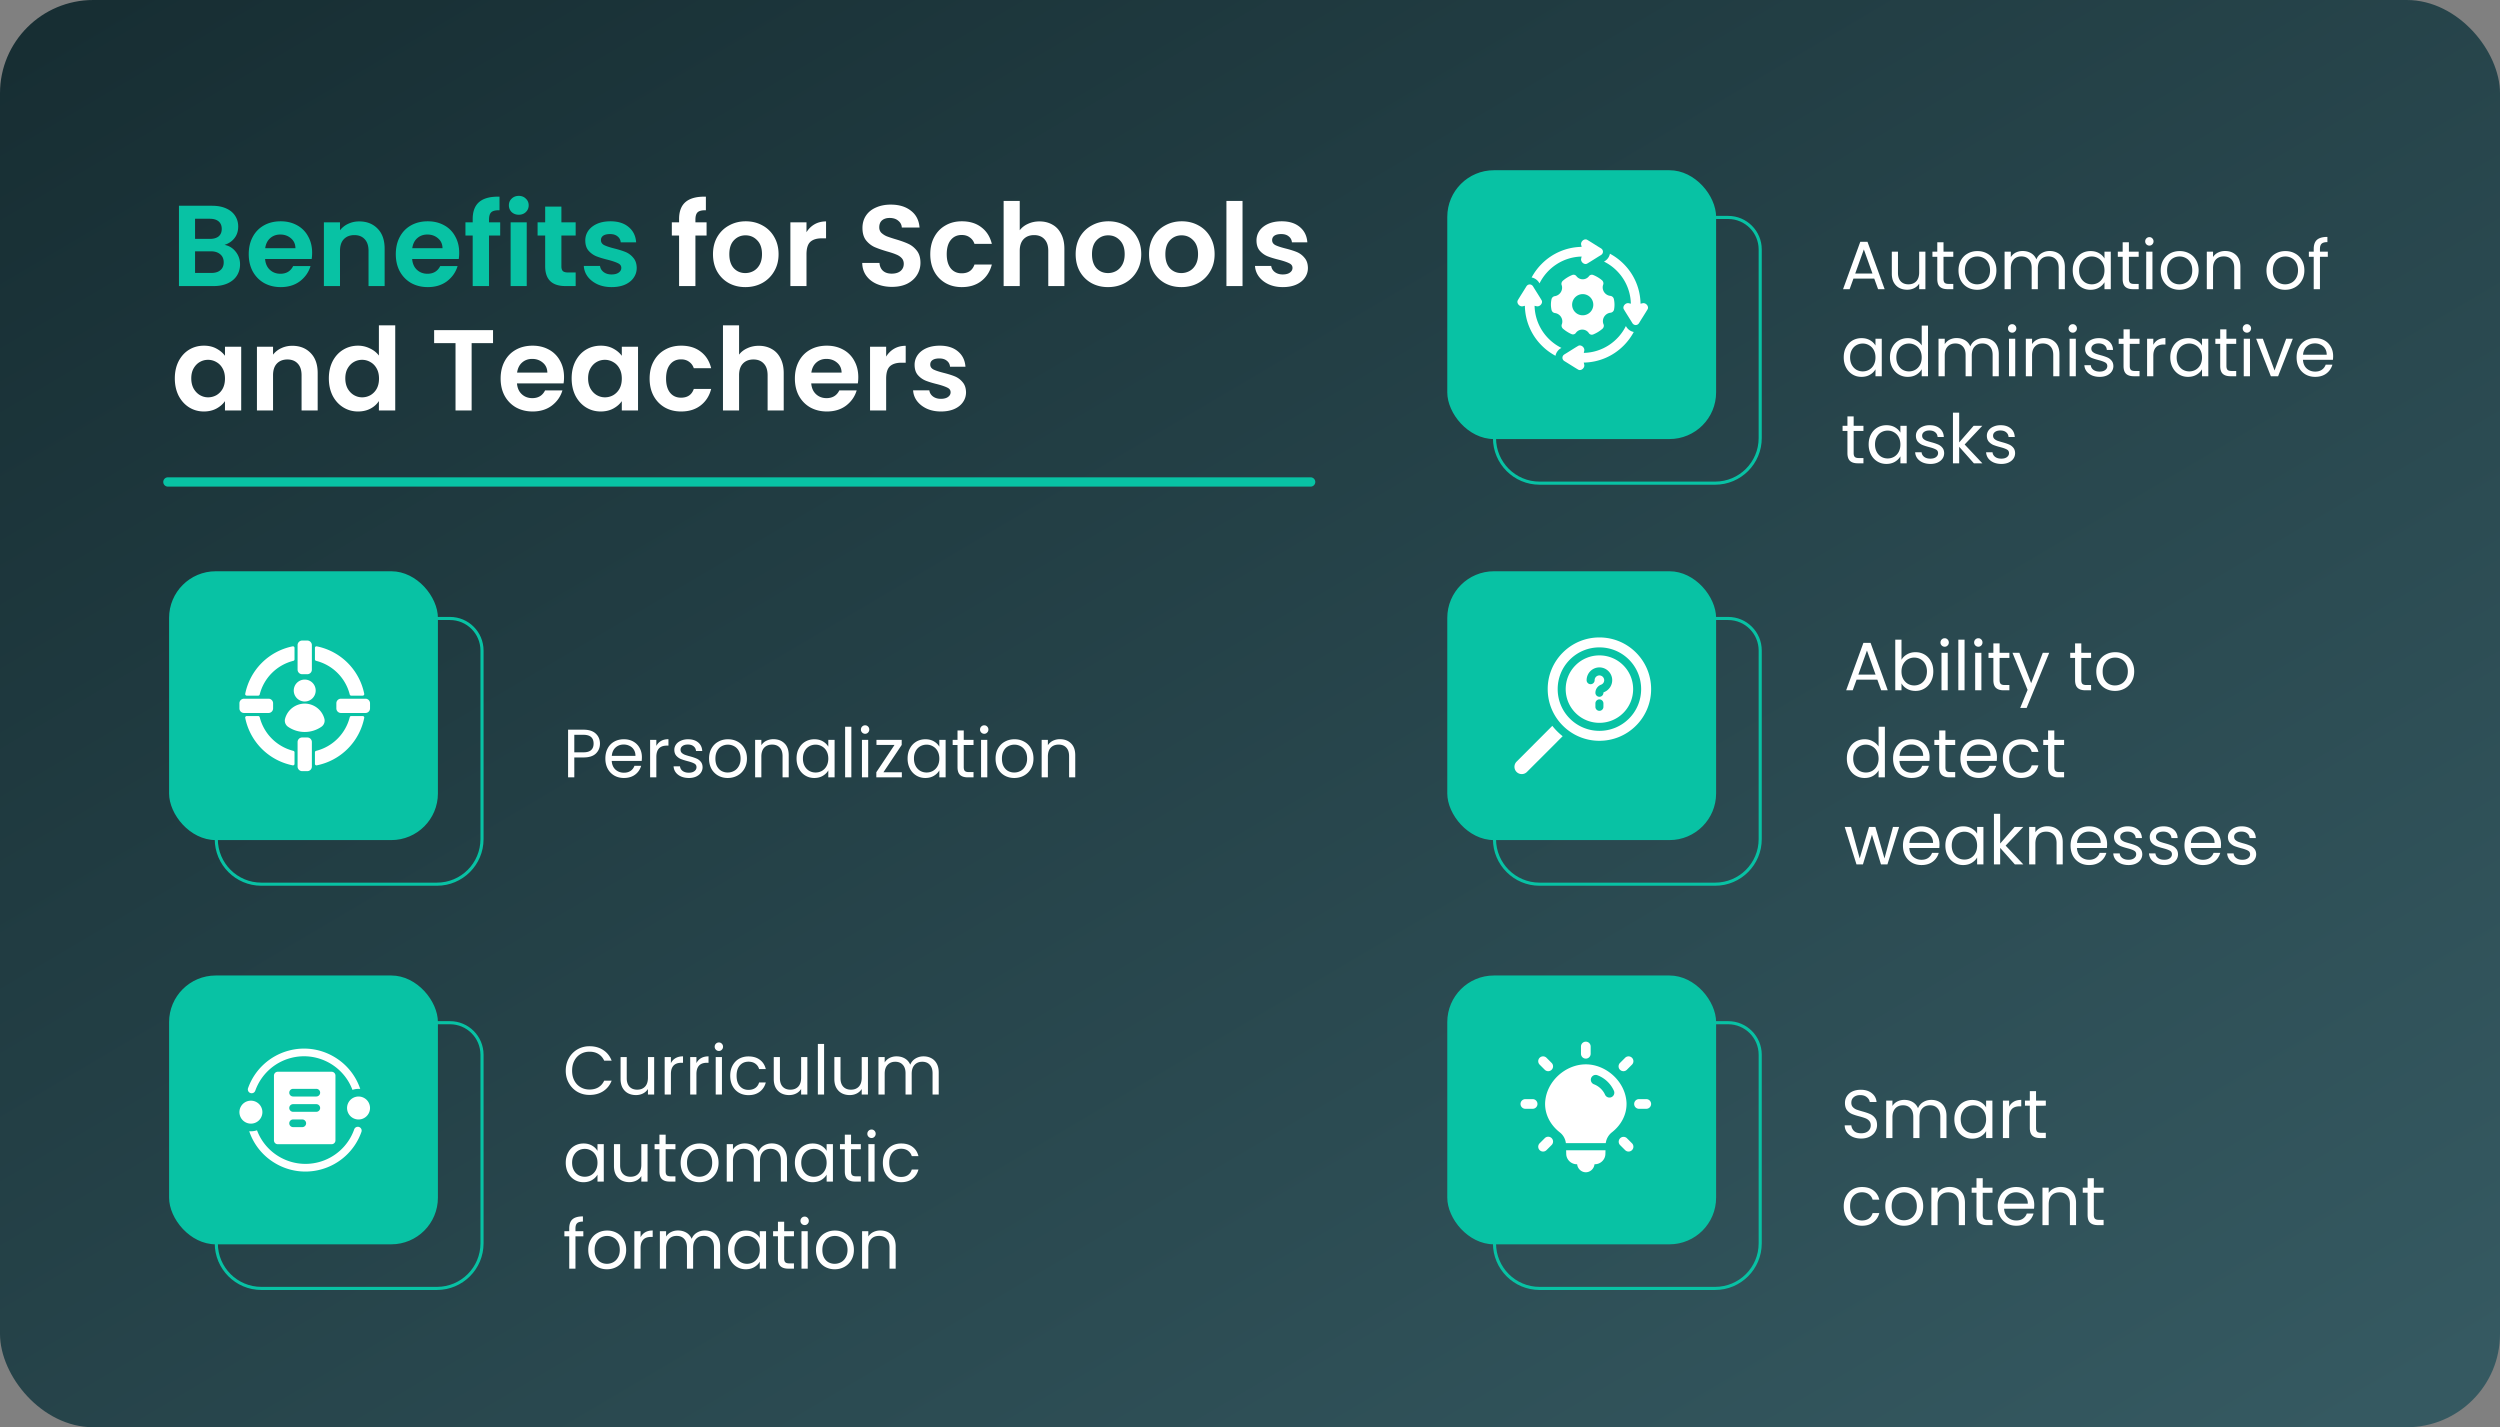 <svg xmlns="http://www.w3.org/2000/svg" width="804" height="459" fill="none"><rect width="100%" height="100%" fill="#808080" stroke="none"/><rect width="804" height="459" fill="url(#a)" rx="30"/><path stroke="#08C2A4" d="M84.059 198.902h60.648c5.692.001 10.307 4.615 10.307 10.307v60.648c0 8.008-6.492 14.5-14.5 14.5H84.059c-8.008 0-14.5-6.491-14.5-14.5v-56.455c0-8.008 6.492-14.5 14.5-14.5Z"/><rect width="86.455" height="86.455" x="54.378" y="183.719" fill="#08C2A4" rx="15"/><path fill="#fff" d="M192.946 239.154q0 1.914-1.32 3.19-1.298 1.254-3.982 1.254h-2.948V250h-2.002v-15.334h4.95q2.596 0 3.938 1.254 1.364 1.254 1.364 3.234m-5.302 2.794q1.672 0 2.464-.726t.792-2.068q0-2.838-3.256-2.838h-2.948v5.632zm18.79 1.562q0 .572-.066 1.21h-9.636q.11 1.782 1.21 2.794 1.122.99 2.706.99 1.299 0 2.156-.594a3.24 3.24 0 0 0 1.232-1.628h2.156a5.23 5.23 0 0 1-1.936 2.838q-1.451 1.078-3.608 1.078-1.716 0-3.08-.77a5.5 5.5 0 0 1-2.112-2.178q-.77-1.43-.77-3.3t.748-3.278a5.2 5.2 0 0 1 2.09-2.156q1.365-.77 3.124-.77 1.716 0 3.036.748a5.1 5.1 0 0 1 2.024 2.068q.726 1.298.726 2.948m-2.068-.418q0-1.144-.506-1.958a3.2 3.2 0 0 0-1.386-1.254 4.14 4.14 0 0 0-1.914-.44q-1.518 0-2.596.968-1.056.968-1.21 2.684zm6.713-3.19a3.86 3.86 0 0 1 1.496-1.606q.99-.572 2.398-.572v2.068h-.528q-3.366 0-3.366 3.652V250h-2.002v-12.056h2.002zm10.473 10.296q-1.386 0-2.486-.462-1.1-.485-1.738-1.32a3.57 3.57 0 0 1-.704-1.958h2.068q.088.902.836 1.474.77.572 2.002.572 1.144 0 1.804-.506t.66-1.276q0-.792-.704-1.166-.703-.396-2.178-.77-1.342-.352-2.2-.704a4.2 4.2 0 0 1-1.452-1.078q-.594-.726-.594-1.892 0-.924.55-1.694t1.562-1.21q1.012-.462 2.31-.462 2.002 0 3.234 1.012 1.231 1.013 1.32 2.772h-2.002q-.066-.946-.77-1.518-.683-.572-1.848-.572-1.078 0-1.716.462t-.638 1.21q0 .594.374.99.396.374.968.616.594.22 1.628.506 1.298.352 2.112.704.815.33 1.386 1.012.594.683.616 1.782 0 .99-.55 1.782t-1.562 1.254q-.99.44-2.288.44m12.484 0q-1.694 0-3.08-.77a5.6 5.6 0 0 1-2.156-2.178q-.77-1.43-.77-3.3 0-1.848.792-3.256.814-1.43 2.2-2.178 1.386-.77 3.102-.77t3.102.77a5.4 5.4 0 0 1 2.178 2.156q.814 1.408.814 3.278t-.836 3.3a5.66 5.66 0 0 1-2.222 2.178q-1.408.77-3.124.77m0-1.76q1.078 0 2.024-.506.947-.505 1.518-1.518.594-1.012.594-2.464t-.572-2.464-1.496-1.496a4.1 4.1 0 0 0-2.002-.506 4.15 4.15 0 0 0-2.024.506q-.901.484-1.452 1.496t-.55 2.464q0 1.474.528 2.486.55 1.013 1.452 1.518a4.1 4.1 0 0 0 1.98.484m14.688-10.714q2.2 0 3.564 1.342 1.364 1.32 1.364 3.828V250h-1.98v-6.82q0-1.804-.902-2.75-.901-.968-2.464-.968-1.584 0-2.53.99-.924.99-.924 2.882V250h-2.002v-12.056h2.002v1.716a4 4 0 0 1 1.606-1.43 5.1 5.1 0 0 1 2.266-.506m7.451 6.204q0-1.848.748-3.234.747-1.408 2.046-2.178 1.32-.77 2.926-.77 1.583 0 2.75.682 1.165.683 1.738 1.716v-2.2h2.024V250h-2.024v-2.244q-.594 1.056-1.782 1.76-1.167.682-2.728.682-1.607 0-2.904-.792-1.299-.792-2.046-2.222-.748-1.43-.748-3.256m10.208.022q0-1.363-.55-2.376a3.8 3.8 0 0 0-1.496-1.54 3.9 3.9 0 0 0-2.046-.55 4.05 4.05 0 0 0-2.046.528q-.924.528-1.474 1.54t-.55 2.376q0 1.386.55 2.42a4 4 0 0 0 1.474 1.562 4.05 4.05 0 0 0 2.046.528 4.05 4.05 0 0 0 2.046-.528 3.94 3.94 0 0 0 1.496-1.562q.55-1.034.55-2.398m7.409-10.23V250h-2.002v-16.28zm4.446 2.266q-.573 0-.968-.396a1.32 1.32 0 0 1-.396-.968q0-.572.396-.968.395-.396.968-.396.549 0 .924.396.396.396.396.968t-.396.968q-.375.396-.924.396m.968 1.958V250h-2.002v-12.056zm4.908 10.406h5.918V250h-8.206v-1.65l5.852-8.778h-5.808v-1.628h8.118v1.628zm7.768-4.422q0-1.848.748-3.234.747-1.408 2.046-2.178 1.32-.77 2.926-.77 1.583 0 2.75.682 1.165.683 1.738 1.716v-2.2h2.024V250h-2.024v-2.244q-.594 1.056-1.782 1.76-1.167.682-2.728.682-1.606 0-2.904-.792-1.299-.792-2.046-2.222-.748-1.43-.748-3.256m10.208.022q0-1.363-.55-2.376a3.8 3.8 0 0 0-1.496-1.54 3.9 3.9 0 0 0-2.046-.55 4.05 4.05 0 0 0-2.046.528q-.925.528-1.474 1.54-.55 1.013-.55 2.376 0 1.386.55 2.42a4 4 0 0 0 1.474 1.562 4.05 4.05 0 0 0 2.046.528 4.05 4.05 0 0 0 2.046-.528 3.94 3.94 0 0 0 1.496-1.562q.55-1.034.55-2.398m7.849-4.356v7.106q0 .88.374 1.254.374.352 1.298.352h1.474V250h-1.804q-1.672 0-2.508-.77t-.836-2.53v-7.106h-1.562v-1.65h1.562v-3.036h2.002v3.036h3.146v1.65zm6.605-3.608q-.572 0-.968-.396a1.32 1.32 0 0 1-.396-.968q0-.572.396-.968t.968-.396q.55 0 .924.396.396.396.396.968t-.396.968a1.22 1.22 0 0 1-.924.396m.968 1.958V250h-2.002v-12.056zm8.67 12.254q-1.694 0-3.08-.77a5.6 5.6 0 0 1-2.156-2.178q-.77-1.43-.77-3.3 0-1.848.792-3.256.814-1.43 2.2-2.178 1.386-.77 3.102-.77t3.102.77a5.4 5.4 0 0 1 2.178 2.156q.814 1.408.814 3.278t-.836 3.3a5.65 5.65 0 0 1-2.222 2.178q-1.408.77-3.124.77m0-1.76q1.079 0 2.024-.506.947-.505 1.518-1.518.594-1.012.594-2.464t-.572-2.464-1.496-1.496a4.1 4.1 0 0 0-2.002-.506 4.15 4.15 0 0 0-2.024.506q-.901.484-1.452 1.496t-.55 2.464q0 1.474.528 2.486.55 1.013 1.452 1.518a4.1 4.1 0 0 0 1.98.484m14.689-10.714q2.199 0 3.564 1.342 1.364 1.32 1.364 3.828V250h-1.98v-6.82q0-1.804-.902-2.75-.903-.968-2.464-.968-1.584 0-2.53.99-.924.99-.924 2.882V250h-2.002v-12.056h2.002v1.716a4 4 0 0 1 1.606-1.43 5.1 5.1 0 0 1 2.266-.506"/><g fill="#fff" clip-path="url(#b)"><path d="M98 226.277a6.57 6.57 0 0 0-6.32 4.857 2.41 2.41 0 0 0 .935 2.585 9.455 9.455 0 0 0 10.769 0 2.4 2.4 0 0 0 .936-2.582 6.57 6.57 0 0 0-6.32-4.86M98 225.605a3.527 3.527 0 1 0 0-7.054 3.527 3.527 0 0 0 0 7.054M117.523 224.703h-7.875c-.815 0-1.476.661-1.476 1.477v1.64c0 .816.661 1.477 1.476 1.477h7.875c.816 0 1.477-.661 1.477-1.477v-1.64c0-.816-.661-1.477-1.477-1.477M86.352 224.703h-7.875c-.816 0-1.477.661-1.477 1.477v1.64c0 .816.661 1.477 1.477 1.477h7.875c.815 0 1.476-.661 1.476-1.477v-1.64c0-.816-.661-1.477-1.476-1.477M98.82 206h-1.64c-.816 0-1.477.661-1.477 1.477v7.875c0 .815.661 1.476 1.477 1.476h1.64c.816 0 1.477-.661 1.477-1.476v-7.875c0-.816-.661-1.477-1.477-1.477M112.476 223.346a.5.5 0 0 0 .175.268.5.5 0 0 0 .302.104h3.701a.5.5 0 0 0 .38-.182.5.5 0 0 0 .103-.408 19.48 19.48 0 0 0-15.265-15.265.503.503 0 0 0-.542.272.5.5 0 0 0-.049.21v3.701a.496.496 0 0 0 .372.477 14.92 14.92 0 0 1 10.823 10.823M116.654 230.281h-3.701a.49.49 0 0 0-.477.372c-.658 2.614-2.012 5-3.917 6.906a14.9 14.9 0 0 1-6.906 3.917.494.494 0 0 0-.372.477v3.701a.49.49 0 0 0 .182.38.51.51 0 0 0 .409.103 19.48 19.48 0 0 0 15.265-15.265.49.49 0 0 0-.272-.542.5.5 0 0 0-.211-.049M94.129 207.863a19.472 19.472 0 0 0-15.265 15.264.495.495 0 0 0 .482.591h3.701a.494.494 0 0 0 .478-.372 14.91 14.91 0 0 1 10.822-10.823.49.49 0 0 0 .372-.477v-3.701a.496.496 0 0 0-.59-.482M94.347 241.476a14.92 14.92 0 0 1-10.822-10.823.496.496 0 0 0-.478-.372h-3.7a.495.495 0 0 0-.483.591 19.475 19.475 0 0 0 15.264 15.265.49.49 0 0 0 .409-.103.5.5 0 0 0 .182-.38v-3.701a.49.49 0 0 0-.372-.477M98.82 237.172h-1.64c-.816 0-1.477.661-1.477 1.476v7.875c0 .816.661 1.477 1.477 1.477h1.64c.816 0 1.477-.661 1.477-1.477v-7.875c0-.815-.661-1.476-1.477-1.476"/></g><path stroke="#08C2A4" d="M495.126 69.93h60.648c5.693 0 10.307 4.614 10.307 10.306v60.649c0 8.008-6.492 14.5-14.5 14.5h-56.455c-8.008 0-14.5-6.492-14.5-14.5V84.43c0-8.008 6.492-14.5 14.5-14.5Z"/><rect width="86.455" height="86.455" x="465.445" y="54.746" fill="#08C2A4" rx="15"/><path fill="#fff" d="M602.758 89.59h-6.688L594.838 93h-2.112l5.544-15.246h2.31L606.102 93h-2.112zm-.572-1.628-2.772-7.744-2.772 7.744zm17.024-7.018V93h-2.002v-1.782q-.571.924-1.606 1.452-1.011.506-2.244.506-1.408 0-2.53-.572-1.122-.594-1.782-1.76-.638-1.166-.638-2.838v-7.062h1.98v6.798q0 1.782.902 2.75.903.945 2.464.946 1.606 0 2.53-.99t.924-2.882v-6.622zm5.822 1.65V89.7q0 .88.374 1.254.375.352 1.298.352h1.474V93h-1.804q-1.671 0-2.508-.77-.836-.77-.836-2.53v-7.106h-1.562v-1.65h1.562v-3.036h2.002v3.036h3.146v1.65zm10.83 10.604q-1.694 0-3.08-.77a5.6 5.6 0 0 1-2.156-2.178q-.77-1.43-.77-3.3 0-1.848.792-3.256.814-1.43 2.2-2.178 1.386-.77 3.102-.77t3.102.77a5.4 5.4 0 0 1 2.178 2.156q.814 1.408.814 3.278t-.836 3.3a5.66 5.66 0 0 1-2.222 2.178q-1.408.77-3.124.77m0-1.76q1.078 0 2.024-.506.947-.506 1.518-1.518.594-1.012.594-2.464 0-1.453-.572-2.464-.572-1.012-1.496-1.496a4.1 4.1 0 0 0-2.002-.506q-1.1 0-2.024.506-.901.484-1.452 1.496t-.55 2.464q0 1.474.528 2.486.55 1.012 1.452 1.518a4.1 4.1 0 0 0 1.98.484m23.312-10.714q1.409 0 2.508.594 1.1.571 1.738 1.738.639 1.165.638 2.838V93h-1.98v-6.82q0-1.805-.902-2.75-.88-.968-2.398-.968-1.562 0-2.486 1.012-.924.99-.924 2.882V93h-1.98v-6.82q0-1.805-.902-2.75-.88-.968-2.398-.968-1.562 0-2.486 1.012-.924.99-.924 2.882V93h-2.002V80.944h2.002v1.738a4 4 0 0 1 1.584-1.452 4.9 4.9 0 0 1 2.222-.506q1.518 0 2.684.682t1.738 2.002q.507-1.275 1.672-1.98a4.93 4.93 0 0 1 2.596-.704m7.42 6.204q0-1.848.748-3.234.749-1.409 2.046-2.178 1.32-.77 2.926-.77 1.584 0 2.75.682 1.167.683 1.738 1.716v-2.2h2.024V93h-2.024v-2.244q-.594 1.055-1.782 1.76-1.165.682-2.728.682-1.605 0-2.904-.792t-2.046-2.222-.748-3.256m10.208.022q0-1.364-.55-2.376a3.8 3.8 0 0 0-1.496-1.54 3.9 3.9 0 0 0-2.046-.55 4.05 4.05 0 0 0-2.046.528q-.924.528-1.474 1.54t-.55 2.376q0 1.386.55 2.42.55 1.012 1.474 1.562a4.05 4.05 0 0 0 2.046.528 4.05 4.05 0 0 0 2.046-.528 3.93 3.93 0 0 0 1.496-1.562q.55-1.035.55-2.398m7.85-4.356V89.7q0 .88.374 1.254.374.352 1.298.352h1.474V93h-1.804q-1.673 0-2.508-.77-.837-.77-.836-2.53v-7.106h-1.562v-1.65h1.562v-3.036h2.002v3.036h3.146v1.65zm6.605-3.608q-.572 0-.968-.396a1.32 1.32 0 0 1-.396-.968q0-.572.396-.968t.968-.396q.55 0 .924.396.396.396.396.968t-.396.968a1.22 1.22 0 0 1-.924.396m.968 1.958V93h-2.002V80.944zm8.67 12.254q-1.694 0-3.08-.77a5.6 5.6 0 0 1-2.156-2.178q-.77-1.43-.77-3.3 0-1.848.792-3.256.814-1.43 2.2-2.178 1.386-.77 3.102-.77t3.102.77a5.4 5.4 0 0 1 2.178 2.156q.814 1.408.814 3.278t-.836 3.3a5.66 5.66 0 0 1-2.222 2.178q-1.408.77-3.124.77m0-1.76q1.079 0 2.024-.506t1.518-1.518q.594-1.012.594-2.464 0-1.453-.572-2.464-.572-1.012-1.496-1.496a4.1 4.1 0 0 0-2.002-.506q-1.1 0-2.024.506-.902.484-1.452 1.496t-.55 2.464q0 1.474.528 2.486.55 1.012 1.452 1.518a4.1 4.1 0 0 0 1.98.484m14.689-10.714q2.199 0 3.564 1.342 1.364 1.32 1.364 3.828V93h-1.98v-6.82q0-1.805-.902-2.75-.903-.968-2.464-.968-1.585 0-2.53.99-.924.99-.924 2.882V93h-2.002V80.944h2.002v1.716a4 4 0 0 1 1.606-1.43 5.1 5.1 0 0 1 2.266-.506m19.321 12.474q-1.694 0-3.08-.77a5.6 5.6 0 0 1-2.156-2.178q-.77-1.43-.77-3.3 0-1.848.792-3.256.814-1.43 2.2-2.178 1.386-.77 3.102-.77t3.102.77a5.4 5.4 0 0 1 2.178 2.156q.814 1.408.814 3.278t-.836 3.3a5.66 5.66 0 0 1-2.222 2.178q-1.408.77-3.124.77m0-1.76q1.078 0 2.024-.506t1.518-1.518q.594-1.012.594-2.464 0-1.453-.572-2.464-.572-1.012-1.496-1.496a4.1 4.1 0 0 0-2.002-.506q-1.1 0-2.024.506-.902.484-1.452 1.496t-.55 2.464q0 1.474.528 2.486.55 1.012 1.452 1.518a4.1 4.1 0 0 0 1.98.484m13.72-8.844h-2.53V93h-2.002V82.594h-1.562v-1.65h1.562v-.858q0-2.025 1.034-2.948 1.056-.945 3.366-.946v1.672q-1.32 0-1.87.528-.528.506-.528 1.694v.858h2.53zm-155.679 32.334q0-1.848.748-3.234.749-1.409 2.046-2.178 1.32-.77 2.926-.77 1.584 0 2.75.682 1.166.683 1.738 1.716v-2.2h2.024V121h-2.024v-2.244q-.594 1.056-1.782 1.76-1.166.682-2.728.682-1.606 0-2.904-.792t-2.046-2.222-.748-3.256m10.208.022q0-1.364-.55-2.376t-1.496-1.54a3.9 3.9 0 0 0-2.046-.55 4.05 4.05 0 0 0-2.046.528q-.924.528-1.474 1.54t-.55 2.376q0 1.386.55 2.42.55 1.012 1.474 1.562a4.05 4.05 0 0 0 2.046.528 4.05 4.05 0 0 0 2.046-.528 3.94 3.94 0 0 0 1.496-1.562q.55-1.034.55-2.398m4.659-.022q0-1.848.748-3.234.749-1.409 2.046-2.178 1.32-.77 2.948-.77 1.409 0 2.618.66 1.21.638 1.848 1.694v-6.38h2.024V121h-2.024v-2.266q-.593 1.079-1.76 1.782-1.165.682-2.728.682a5.6 5.6 0 0 1-2.926-.792q-1.298-.792-2.046-2.222t-.748-3.256m10.208.022q0-1.364-.55-2.376a3.8 3.8 0 0 0-1.496-1.54 3.9 3.9 0 0 0-2.046-.55 4.05 4.05 0 0 0-2.046.528q-.924.528-1.474 1.54t-.55 2.376q0 1.386.55 2.42.55 1.012 1.474 1.562a4.05 4.05 0 0 0 2.046.528 4.05 4.05 0 0 0 2.046-.528 3.93 3.93 0 0 0 1.496-1.562q.55-1.034.55-2.398m19.905-6.226q1.408 0 2.508.594 1.1.572 1.738 1.738.639 1.166.638 2.838V121h-1.98v-6.82q0-1.804-.902-2.75-.88-.968-2.398-.968-1.562 0-2.486 1.012-.924.99-.924 2.882V121h-1.98v-6.82q0-1.804-.902-2.75-.88-.968-2.398-.968-1.562 0-2.486 1.012-.924.99-.924 2.882V121h-2.002v-12.056h2.002v1.738a3.97 3.97 0 0 1 1.584-1.452 4.9 4.9 0 0 1 2.222-.506q1.518 0 2.684.682t1.738 2.002a3.96 3.96 0 0 1 1.672-1.98 4.93 4.93 0 0 1 2.596-.704m9.202-1.738q-.572 0-.968-.396a1.32 1.32 0 0 1-.396-.968q0-.572.396-.968t.968-.396q.55 0 .924.396.396.396.396.968t-.396.968a1.22 1.22 0 0 1-.924.396m.968 1.958V121h-2.002v-12.056zm9.286-.22q2.2 0 3.564 1.342 1.365 1.32 1.364 3.828V121h-1.98v-6.82q0-1.804-.902-2.75-.901-.968-2.464-.968-1.584 0-2.53.99-.924.99-.924 2.882V121h-2.002v-12.056h2.002v1.716a4 4 0 0 1 1.606-1.43 5.1 5.1 0 0 1 2.266-.506m9.233-1.738q-.572 0-.968-.396a1.32 1.32 0 0 1-.396-.968q0-.572.396-.968.395-.396.968-.396.549 0 .924.396.396.396.396.968t-.396.968q-.375.396-.924.396m.968 1.958V121h-2.002v-12.056zm7.68 12.254q-1.386 0-2.486-.462-1.1-.484-1.738-1.32a3.56 3.56 0 0 1-.704-1.958h2.068q.087.902.836 1.474.77.572 2.002.572 1.143 0 1.804-.506.66-.506.66-1.276 0-.792-.704-1.166-.705-.396-2.178-.77-1.342-.352-2.2-.704a4.2 4.2 0 0 1-1.452-1.078q-.594-.726-.594-1.892 0-.924.55-1.694t1.562-1.21q1.011-.462 2.31-.462 2.001 0 3.234 1.012 1.231 1.013 1.32 2.772h-2.002q-.066-.947-.77-1.518-.683-.572-1.848-.572-1.079 0-1.716.462-.639.462-.638 1.21 0 .594.374.99.395.374.968.616.593.22 1.628.506 1.297.352 2.112.704.813.33 1.386 1.012.594.683.616 1.782 0 .99-.55 1.782t-1.562 1.254q-.99.44-2.288.44m9.668-10.604v7.106q0 .88.374 1.254.374.352 1.298.352h1.474V121h-1.804q-1.673 0-2.508-.77-.836-.77-.836-2.53v-7.106h-1.562v-1.65h1.562v-3.036h2.002v3.036h3.146v1.65zm7.574.308a3.86 3.86 0 0 1 1.496-1.606q.99-.572 2.398-.572v2.068h-.528q-3.366 0-3.366 3.652V121h-2.002v-12.056h2.002zm5.457 4.026q0-1.848.748-3.234.747-1.409 2.046-2.178 1.32-.77 2.926-.77 1.583 0 2.75.682 1.165.683 1.738 1.716v-2.2h2.024V121h-2.024v-2.244q-.594 1.056-1.782 1.76-1.167.682-2.728.682-1.606 0-2.904-.792-1.299-.792-2.046-2.222-.748-1.43-.748-3.256m10.208.022q0-1.364-.55-2.376a3.8 3.8 0 0 0-1.496-1.54 3.9 3.9 0 0 0-2.046-.55 4.05 4.05 0 0 0-2.046.528q-.924.528-1.474 1.54t-.55 2.376q0 1.386.55 2.42a4 4 0 0 0 1.474 1.562 4.05 4.05 0 0 0 2.046.528 4.05 4.05 0 0 0 2.046-.528 3.94 3.94 0 0 0 1.496-1.562q.55-1.034.55-2.398m7.849-4.356v7.106q0 .88.374 1.254.374.352 1.298.352h1.474V121h-1.804q-1.673 0-2.508-.77-.837-.77-.836-2.53v-7.106h-1.562v-1.65h1.562v-3.036h2.002v3.036h3.146v1.65zm6.605-3.608q-.572 0-.968-.396a1.32 1.32 0 0 1-.396-.968q0-.572.396-.968t.968-.396q.55 0 .924.396.396.396.396.968t-.396.968a1.22 1.22 0 0 1-.924.396m.968 1.958V121h-2.002v-12.056zm7.901 10.208 3.74-10.208h2.134L732.637 121h-2.332l-4.73-12.056h2.156zm18.844-4.642q0 .572-.066 1.21h-9.636q.11 1.782 1.21 2.794 1.122.99 2.706.99 1.298 0 2.156-.594a3.25 3.25 0 0 0 1.232-1.628h2.156a5.24 5.24 0 0 1-1.936 2.838q-1.452 1.078-3.608 1.078-1.716 0-3.08-.77a5.5 5.5 0 0 1-2.112-2.178q-.77-1.43-.77-3.3t.748-3.278a5.2 5.2 0 0 1 2.09-2.156q1.363-.77 3.124-.77 1.716 0 3.036.748a5.1 5.1 0 0 1 2.024 2.068q.726 1.298.726 2.948m-2.068-.418q0-1.144-.506-1.958a3.2 3.2 0 0 0-1.386-1.254 4.14 4.14 0 0 0-1.914-.44q-1.519 0-2.596.968-1.056.968-1.21 2.684zm-152.133 24.502v7.106q0 .88.374 1.254.374.352 1.298.352h1.474V149h-1.804q-1.673 0-2.508-.77-.836-.77-.836-2.53v-7.106h-1.562v-1.65h1.562v-3.036h2.002v3.036h3.146v1.65zm4.824 4.334q0-1.848.748-3.234.747-1.408 2.046-2.178 1.32-.77 2.926-.77 1.584 0 2.75.682 1.165.683 1.738 1.716v-2.2h2.024V149h-2.024v-2.244q-.594 1.056-1.782 1.76-1.167.682-2.728.682-1.606 0-2.904-.792-1.299-.792-2.046-2.222-.748-1.43-.748-3.256m10.208.022q0-1.363-.55-2.376a3.8 3.8 0 0 0-1.496-1.54 3.9 3.9 0 0 0-2.046-.55 4.05 4.05 0 0 0-2.046.528q-.924.528-1.474 1.54t-.55 2.376q0 1.386.55 2.42a4 4 0 0 0 1.474 1.562 4.05 4.05 0 0 0 2.046.528 4.05 4.05 0 0 0 2.046-.528 3.94 3.94 0 0 0 1.496-1.562q.55-1.034.55-2.398m9.675 6.248q-1.386 0-2.486-.462-1.1-.485-1.738-1.32a3.57 3.57 0 0 1-.704-1.958h2.068q.088.902.836 1.474.77.572 2.002.572 1.144 0 1.804-.506t.66-1.276q0-.792-.704-1.166-.704-.396-2.178-.77-1.342-.352-2.2-.704a4.2 4.2 0 0 1-1.452-1.078q-.594-.726-.594-1.892 0-.924.55-1.694t1.562-1.21q1.013-.462 2.31-.462 2.003 0 3.234 1.012t1.32 2.772h-2.002q-.066-.946-.77-1.518-.683-.572-1.848-.572-1.078 0-1.716.462t-.638 1.21q0 .594.374.99.396.374.968.616.594.22 1.628.506 1.298.352 2.112.704.814.33 1.386 1.012.594.683.616 1.782 0 .99-.55 1.782t-1.562 1.254q-.99.44-2.288.44m13.958-.198-4.73-5.324V149h-2.002v-16.28h2.002v9.57l4.642-5.346h2.794l-5.676 6.006 5.698 6.05zm8.858.198q-1.385 0-2.486-.462-1.1-.485-1.738-1.32a3.57 3.57 0 0 1-.704-1.958h2.068q.089.902.836 1.474.77.572 2.002.572 1.144 0 1.804-.506t.66-1.276q0-.792-.704-1.166-.703-.396-2.178-.77-1.341-.352-2.2-.704a4.2 4.2 0 0 1-1.452-1.078q-.594-.726-.594-1.892 0-.924.55-1.694t1.562-1.21q1.013-.462 2.31-.462 2.003 0 3.234 1.012 1.233 1.013 1.32 2.772h-2.002q-.065-.946-.77-1.518-.681-.572-1.848-.572-1.077 0-1.716.462-.638.462-.638 1.21 0 .594.374.99.396.374.968.616.594.22 1.628.506 1.299.352 2.112.704.815.33 1.386 1.012.594.683.616 1.782 0 .99-.55 1.782t-1.562 1.254q-.99.44-2.288.44"/><g fill="#fff" clip-path="url(#c)"><path d="m515.85 84.129.21-.13a3.58 3.58 0 0 0 1.694-2.405c1.62.867 3.102 1.97 4.4 3.27a18.48 18.48 0 0 1 5.445 12.808q.356-.084.707-.16c1.036-.204 2.095 1.059 1.55 1.969-.821 1.384-1.809 2.892-2.727 4.406-.523.863-1.646.863-2.169 0-.918-1.514-1.909-3.022-2.727-4.406-.545-.91.515-2.175 1.55-1.97q.346.076.699.158c-.131-5.934-3.617-11.056-8.632-13.54M522.88 104.857l.129.211a3.6 3.6 0 0 0 2.409 1.694 18.7 18.7 0 0 1-3.269 4.4 18.49 18.49 0 0 1-12.813 5.445l.164.707c.205 1.035-1.059 2.095-1.969 1.549-1.384-.82-2.892-1.808-4.406-2.726-.863-.524-.863-1.646 0-2.169 1.514-.918 3.022-1.909 4.406-2.727.911-.545 2.175.514 1.969 1.55q-.074.346-.157.698c5.931-.131 11.053-3.617 13.537-8.632M502.152 111.884l-.211.129a3.6 3.6 0 0 0-1.694 2.409 18.7 18.7 0 0 1-4.399-3.269 18.47 18.47 0 0 1-5.446-12.813l-.707.164c-1.038.201-2.095-1.062-1.549-1.973.82-1.385 1.808-2.893 2.726-4.407.524-.863 1.646-.863 2.169 0 .918 1.514 1.909 3.022 2.727 4.407.545.91-.514 2.174-1.55 1.97q-.346-.076-.699-.158c.132 5.935 3.617 11.059 8.633 13.541M495.109 91.14l-.128-.21a3.6 3.6 0 0 0-2.41-1.694 18.7 18.7 0 0 1 3.27-4.4 18.48 18.48 0 0 1 12.813-5.445l-.165-.707c-.205-1.035 1.059-2.095 1.969-1.55 1.385.82 2.893 1.81 4.407 2.727.863.524.863 1.646 0 2.17-1.514.917-3.022 1.908-4.407 2.726-.91.545-2.174-.514-1.969-1.55q.075-.346.158-.698c-5.931.13-11.049 3.617-13.538 8.632M500.028 95.244a1.285 1.285 0 0 0-1.066.999 8.4 8.4 0 0 0-.185 1.751c.009.558.072 1.114.19 1.66a1.3 1.3 0 0 0 1.085 1.018q.374.05.72.198c1.36.578 2.015 2.133 1.502 3.445-.182.492-.01 1.067.415 1.428a11 11 0 0 0 2.702 1.7 1.14 1.14 0 0 0 1.41-.384 2.53 2.53 0 0 1 2.066-1.059 2.51 2.51 0 0 1 2.107 1.131 1.13 1.13 0 0 0 .974.512q.214-.007.415-.082a10.8 10.8 0 0 0 2.938-1.789c.446-.368.614-.974.399-1.476a2.5 2.5 0 0 1-.2-.84 2.75 2.75 0 0 1 2.455-2.885 1.3 1.3 0 0 0 1.126-1.037 8.4 8.4 0 0 0-.066-3.378 1.31 1.31 0 0 0-1.12-1 2.8 2.8 0 0 1-.762-.196c-1.366-.565-2.038-2.113-1.541-3.433.179-.503-.004-1.087-.443-1.442a10.7 10.7 0 0 0-2.759-1.641 1.15 1.15 0 0 0-1.365.367 2.5 2.5 0 0 1-1.332.913 2.54 2.54 0 0 1-2.718-.913 1.15 1.15 0 0 0-1.364-.366 10.8 10.8 0 0 0-2.967 1.818c-.417.351-.59.912-.422 1.4q.1.277.131.57c.164 1.431-.863 2.783-2.325 3.013zm8.972-.656a3.406 3.406 0 1 1-3.407 3.407A3.427 3.427 0 0 1 509 94.587z"/></g><path stroke="#08C2A4" d="M495.126 198.902h60.648c5.693.001 10.307 4.615 10.307 10.307v60.648c0 8.008-6.492 14.5-14.5 14.5h-56.455c-8.008 0-14.5-6.491-14.5-14.5v-56.455c0-8.008 6.492-14.5 14.5-14.5Z"/><rect width="86.455" height="86.455" x="465.445" y="183.719" fill="#08C2A4" rx="15"/><path fill="#fff" d="M603.758 218.59h-6.688l-1.232 3.41h-2.112l5.544-15.246h2.31L607.102 222h-2.112zm-.572-1.628-2.772-7.744-2.772 7.744zm8.334-4.774q.616-1.078 1.804-1.76t2.706-.682q1.629 0 2.926.77 1.299.77 2.046 2.178.748 1.386.748 3.234 0 1.826-.748 3.256-.747 1.43-2.068 2.222-1.298.792-2.904.792-1.562 0-2.75-.682-1.166-.682-1.76-1.738V222h-2.002v-16.28h2.002zm8.184 3.74q0-1.363-.55-2.376a3.8 3.8 0 0 0-1.496-1.54 4.05 4.05 0 0 0-2.046-.528 4 4 0 0 0-2.046.55q-.923.528-1.496 1.562-.55 1.012-.55 2.354 0 1.364.55 2.398.572 1.012 1.496 1.562a4.13 4.13 0 0 0 2.046.528 4.05 4.05 0 0 0 2.046-.528 3.93 3.93 0 0 0 1.496-1.562q.55-1.034.55-2.42m5.715-7.942q-.572 0-.968-.396a1.32 1.32 0 0 1-.396-.968q0-.572.396-.968t.968-.396q.55 0 .924.396.396.396.396.968t-.396.968a1.22 1.22 0 0 1-.924.396m.968 1.958V222h-2.002v-12.056zm5.414-4.224V222h-2.002v-16.28zm4.447 2.266q-.572 0-.968-.396a1.32 1.32 0 0 1-.396-.968q0-.572.396-.968t.968-.396q.549 0 .924.396.396.396.396.968t-.396.968q-.375.396-.924.396m.968 1.958V222h-2.002v-12.056zm5.854 1.65v7.106q0 .88.374 1.254.374.352 1.298.352h1.474V222h-1.804q-1.673 0-2.508-.77-.837-.77-.836-2.53v-7.106h-1.562v-1.65h1.562v-3.036h2.002v3.036h3.146v1.65zm15.955-1.65-7.26 17.732h-2.068l2.376-5.808-4.862-11.924h2.222l3.784 9.768 3.74-9.768zm10.32 1.65v7.106q0 .88.374 1.254.374.352 1.298.352h1.474V222h-1.804q-1.673 0-2.508-.77-.836-.77-.836-2.53v-7.106h-1.562v-1.65h1.562v-3.036h2.002v3.036h3.146v1.65zm10.83 10.604q-1.695 0-3.08-.77a5.6 5.6 0 0 1-2.156-2.178q-.77-1.43-.77-3.3 0-1.848.792-3.256.813-1.43 2.2-2.178 1.386-.77 3.102-.77t3.102.77a5.4 5.4 0 0 1 2.178 2.156q.813 1.408.814 3.278 0 1.87-.836 3.3a5.67 5.67 0 0 1-2.222 2.178q-1.408.77-3.124.77m0-1.76q1.077 0 2.024-.506.945-.505 1.518-1.518.594-1.012.594-2.464t-.572-2.464-1.496-1.496a4.1 4.1 0 0 0-2.002-.506q-1.1 0-2.024.506-.903.484-1.452 1.496-.55 1.012-.55 2.464 0 1.474.528 2.486.549 1.013 1.452 1.518a4.1 4.1 0 0 0 1.98.484m-86.229 23.49q0-1.848.748-3.234.749-1.408 2.046-2.178 1.32-.77 2.948-.77 1.408 0 2.618.66 1.21.638 1.848 1.694v-6.38h2.024V250h-2.024v-2.266q-.594 1.078-1.76 1.782-1.166.682-2.728.682-1.606 0-2.926-.792-1.298-.792-2.046-2.222t-.748-3.256m10.208.022q0-1.363-.55-2.376t-1.496-1.54a3.9 3.9 0 0 0-2.046-.55 4.05 4.05 0 0 0-2.046.528q-.924.528-1.474 1.54t-.55 2.376q0 1.386.55 2.42.55 1.012 1.474 1.562a4.05 4.05 0 0 0 2.046.528 4.05 4.05 0 0 0 2.046-.528 3.94 3.94 0 0 0 1.496-1.562q.55-1.034.55-2.398m16.407-.44q0 .572-.066 1.21h-9.636q.11 1.782 1.21 2.794 1.122.99 2.706.99 1.298 0 2.156-.594a3.24 3.24 0 0 0 1.232-1.628h2.156a5.23 5.23 0 0 1-1.936 2.838q-1.451 1.078-3.608 1.078-1.715 0-3.08-.77a5.5 5.5 0 0 1-2.112-2.178q-.77-1.43-.77-3.3t.748-3.278a5.2 5.2 0 0 1 2.09-2.156q1.365-.77 3.124-.77 1.716 0 3.036.748a5.1 5.1 0 0 1 2.024 2.068q.726 1.298.726 2.948m-2.068-.418q0-1.144-.506-1.958a3.2 3.2 0 0 0-1.386-1.254 4.14 4.14 0 0 0-1.914-.44q-1.518 0-2.596.968-1.056.968-1.21 2.684zm7.153-3.498v7.106q0 .88.374 1.254.374.352 1.298.352h1.474V250h-1.804q-1.673 0-2.508-.77-.837-.77-.836-2.53v-7.106h-1.562v-1.65h1.562v-3.036h2.002v3.036h3.146v1.65zm16.571 3.916q0 .572-.066 1.21h-9.636q.11 1.782 1.21 2.794 1.122.99 2.706.99 1.298 0 2.156-.594a3.24 3.24 0 0 0 1.232-1.628h2.156a5.23 5.23 0 0 1-1.936 2.838q-1.451 1.078-3.608 1.078-1.716 0-3.08-.77a5.5 5.5 0 0 1-2.112-2.178q-.77-1.43-.77-3.3t.748-3.278a5.2 5.2 0 0 1 2.09-2.156q1.365-.77 3.124-.77 1.716 0 3.036.748a5.1 5.1 0 0 1 2.024 2.068q.726 1.298.726 2.948m-2.068-.418q0-1.144-.506-1.958a3.2 3.2 0 0 0-1.386-1.254 4.14 4.14 0 0 0-1.914-.44q-1.518 0-2.596.968-1.056.968-1.21 2.684zm3.963.858q0-1.87.748-3.256.748-1.408 2.068-2.178 1.342-.77 3.058-.77 2.222 0 3.652 1.078 1.452 1.078 1.914 2.992h-2.156a3.08 3.08 0 0 0-1.21-1.738q-.88-.638-2.2-.638-1.716 0-2.772 1.188-1.056 1.166-1.056 3.322 0 2.178 1.056 3.366t2.772 1.188q1.32 0 2.2-.616t1.21-1.76h2.156q-.484 1.848-1.936 2.97-1.452 1.1-3.63 1.1-1.716 0-3.058-.77-1.32-.77-2.068-2.178-.748-1.409-.748-3.3m16.553-4.356v7.106q0 .88.374 1.254.375.352 1.298.352h1.474V250h-1.804q-1.671 0-2.508-.77-.836-.77-.836-2.53v-7.106h-1.562v-1.65h1.562v-3.036h2.002v3.036h3.146v1.65zm-49.911 26.35L606.992 278h-2.068l-2.904-9.57-2.904 9.57h-2.068l-3.784-12.056h2.046l2.772 10.12 2.992-10.12h2.046l2.926 10.142 2.728-10.142zm12.987 5.566q0 .572-.066 1.21h-9.636q.11 1.782 1.21 2.794 1.122.99 2.706.99 1.298 0 2.156-.594a3.24 3.24 0 0 0 1.232-1.628h2.156a5.24 5.24 0 0 1-1.936 2.838q-1.452 1.078-3.608 1.078-1.716 0-3.08-.77a5.5 5.5 0 0 1-2.112-2.178q-.77-1.43-.77-3.3t.748-3.278 2.09-2.156q1.364-.77 3.124-.77 1.716 0 3.036.748a5.1 5.1 0 0 1 2.024 2.068q.726 1.298.726 2.948m-2.068-.418q0-1.144-.506-1.958a3.2 3.2 0 0 0-1.386-1.254 4.14 4.14 0 0 0-1.914-.44q-1.518 0-2.596.968-1.056.968-1.21 2.684zm3.962.836q0-1.848.748-3.234.749-1.409 2.046-2.178 1.32-.77 2.926-.77 1.584 0 2.75.682 1.167.683 1.738 1.716v-2.2h2.024V278h-2.024v-2.244q-.594 1.056-1.782 1.76-1.165.682-2.728.682-1.605 0-2.904-.792t-2.046-2.222q-.748-1.43-.748-3.256m10.208.022q0-1.364-.55-2.376a3.8 3.8 0 0 0-1.496-1.54 3.9 3.9 0 0 0-2.046-.55 4.05 4.05 0 0 0-2.046.528q-.924.528-1.474 1.54t-.55 2.376q0 1.386.55 2.42.55 1.012 1.474 1.562a4.05 4.05 0 0 0 2.046.528 4.05 4.05 0 0 0 2.046-.528 3.93 3.93 0 0 0 1.496-1.562q.55-1.034.55-2.398m12.14 6.05-4.73-5.324V278h-2.002v-16.28h2.002v9.57l4.642-5.346h2.794l-5.676 6.006 5.698 6.05zm10.464-12.276q2.2 0 3.564 1.342 1.364 1.32 1.364 3.828V278h-1.98v-6.82q0-1.804-.902-2.75-.902-.968-2.464-.968-1.584 0-2.53.99-.924.99-.924 2.882V278h-2.002v-12.056h2.002v1.716a4 4 0 0 1 1.606-1.43 5.1 5.1 0 0 1 2.266-.506m19.198 5.786q0 .572-.066 1.21h-9.636q.11 1.782 1.21 2.794 1.122.99 2.706.99 1.298 0 2.156-.594a3.24 3.24 0 0 0 1.232-1.628h2.156a5.23 5.23 0 0 1-1.936 2.838q-1.451 1.078-3.608 1.078-1.715 0-3.08-.77a5.5 5.5 0 0 1-2.112-2.178q-.77-1.43-.77-3.3t.748-3.278a5.2 5.2 0 0 1 2.09-2.156q1.365-.77 3.124-.77 1.716 0 3.036.748a5.1 5.1 0 0 1 2.024 2.068q.726 1.298.726 2.948m-2.068-.418q0-1.144-.506-1.958a3.2 3.2 0 0 0-1.386-1.254 4.14 4.14 0 0 0-1.914-.44q-1.518 0-2.596.968-1.056.968-1.21 2.684zm8.979 7.106q-1.386 0-2.486-.462-1.1-.484-1.738-1.32a3.56 3.56 0 0 1-.704-1.958h2.068q.087.902.836 1.474.77.572 2.002.572 1.144 0 1.804-.506t.66-1.276q0-.792-.704-1.166-.705-.396-2.178-.77-1.342-.352-2.2-.704a4.2 4.2 0 0 1-1.452-1.078q-.594-.726-.594-1.892 0-.924.55-1.694t1.562-1.21q1.011-.462 2.31-.462 2.001 0 3.234 1.012 1.232 1.012 1.32 2.772h-2.002q-.066-.947-.77-1.518-.683-.572-1.848-.572-1.079 0-1.716.462-.639.462-.638 1.21 0 .594.374.99.396.374.968.616.593.22 1.628.506 1.298.352 2.112.704.813.33 1.386 1.012.594.682.616 1.782 0 .99-.55 1.782t-1.562 1.254q-.99.44-2.288.44m11.494 0q-1.386 0-2.486-.462-1.1-.484-1.738-1.32a3.57 3.57 0 0 1-.704-1.958h2.068q.088.902.836 1.474.77.572 2.002.572 1.144 0 1.804-.506t.66-1.276q0-.792-.704-1.166-.704-.396-2.178-.77-1.342-.352-2.2-.704a4.2 4.2 0 0 1-1.452-1.078q-.594-.726-.594-1.892 0-.924.55-1.694t1.562-1.21q1.012-.462 2.31-.462 2.002 0 3.234 1.012 1.231 1.012 1.32 2.772h-2.002q-.066-.947-.77-1.518-.683-.572-1.848-.572-1.079 0-1.716.462-.638.462-.638 1.21 0 .594.374.99.396.374.968.616.594.22 1.628.506 1.298.352 2.112.704.815.33 1.386 1.012.594.682.616 1.782 0 .99-.55 1.782t-1.562 1.254q-.99.44-2.288.44m18.226-6.688q0 .572-.066 1.21h-9.636q.11 1.782 1.21 2.794 1.122.99 2.706.99 1.298 0 2.156-.594a3.24 3.24 0 0 0 1.232-1.628h2.156a5.24 5.24 0 0 1-1.936 2.838q-1.452 1.078-3.608 1.078-1.716 0-3.08-.77a5.5 5.5 0 0 1-2.112-2.178q-.77-1.43-.77-3.3t.748-3.278 2.09-2.156q1.364-.77 3.124-.77 1.716 0 3.036.748a5.1 5.1 0 0 1 2.024 2.068q.726 1.298.726 2.948m-2.068-.418q0-1.144-.506-1.958a3.2 3.2 0 0 0-1.386-1.254 4.14 4.14 0 0 0-1.914-.44q-1.518 0-2.596.968-1.056.968-1.21 2.684zm8.979 7.106q-1.386 0-2.486-.462-1.1-.484-1.738-1.32a3.56 3.56 0 0 1-.704-1.958h2.068q.087.902.836 1.474.77.572 2.002.572 1.144 0 1.804-.506t.66-1.276q0-.792-.704-1.166-.705-.396-2.178-.77-1.342-.352-2.2-.704a4.2 4.2 0 0 1-1.452-1.078q-.594-.726-.594-1.892 0-.924.55-1.694t1.562-1.21q1.011-.462 2.31-.462 2.001 0 3.234 1.012 1.231 1.012 1.32 2.772h-2.002q-.066-.947-.77-1.518-.683-.572-1.848-.572-1.079 0-1.716.462-.639.462-.638 1.21 0 .594.374.99.396.374.968.616.593.22 1.628.506 1.298.352 2.112.704.813.33 1.386 1.012.594.682.616 1.782 0 .99-.55 1.782t-1.562 1.254q-.99.44-2.288.44"/><g fill="#fff" clip-path="url(#d)"><path d="M526.13 209.862c-6.484-6.483-17.033-6.483-23.516 0a16.52 16.52 0 0 0-4.871 11.758c0 4.442 1.73 8.618 4.871 11.758a16.57 16.57 0 0 0 11.758 4.863c4.258 0 8.516-1.62 11.758-4.863A16.52 16.52 0 0 0 531 221.62c0-4.441-1.73-8.617-4.87-11.758m-2.264 21.253a13.39 13.39 0 0 1-9.494 3.926 13.4 13.4 0 0 1-9.495-3.926c-5.235-5.235-5.235-13.754 0-18.989s13.754-5.235 18.989 0 5.236 13.754 0 18.989"/><path d="M522.043 213.95a10.8 10.8 0 0 0-7.671-3.173 10.8 10.8 0 0 0-7.671 3.173c-4.23 4.23-4.23 11.113 0 15.343 4.23 4.229 11.112 4.229 15.342 0 4.231-4.23 4.231-11.113 0-15.343m-6.383 13.368c0 .712-.577 1.288-1.289 1.288h-.001a1.29 1.29 0 0 1-1.288-1.29l.001-1.102c0-.712.577-1.289 1.289-1.289h.001a1.29 1.29 0 0 1 1.288 1.29zm.136-4.703a.2.2 0 0 0-.135.183 1.289 1.289 0 1 1-2.578 0c0-1.155.732-2.2 1.821-2.602a1.53 1.53 0 0 0 1.002-1.556 1.56 1.56 0 0 0-1.422-1.422 1.53 1.53 0 0 0-1.161.41 1.52 1.52 0 0 0-.489 1.124 1.289 1.289 0 1 1-2.578 0c0-1.136.477-2.233 1.308-3.009a4.14 4.14 0 0 1 3.097-1.097 4.13 4.13 0 0 1 3.817 3.817 4.14 4.14 0 0 1-2.682 4.152M499.225 233.434l-11.538 11.559a2.348 2.348 0 0 0 3.319 3.319l11.547-11.55a19.5 19.5 0 0 1-3.328-3.328"/></g><path stroke="#08C2A4" d="M84.059 328.902h60.648c5.692.001 10.307 4.615 10.307 10.307v60.648c0 8.008-6.492 14.5-14.5 14.5H84.059c-8.008 0-14.5-6.491-14.5-14.5v-56.455c0-8.008 6.492-14.5 14.5-14.5Z"/><rect width="86.455" height="86.455" x="54.378" y="313.719" fill="#08C2A4" rx="15"/><path fill="#fff" d="M181.946 344.322q0-2.244 1.012-4.026a7.35 7.35 0 0 1 2.75-2.816q1.76-1.012 3.894-1.012 2.508 0 4.378 1.21t2.728 3.432h-2.398q-.637-1.386-1.848-2.134-1.188-.748-2.86-.748-1.606 0-2.882.748t-2.002 2.134q-.726 1.364-.726 3.212 0 1.826.726 3.212.726 1.364 2.002 2.112t2.882.748q1.672 0 2.86-.726 1.21-.748 1.848-2.134h2.398q-.858 2.2-2.728 3.41-1.87 1.188-4.378 1.188-2.134 0-3.894-.99a7.4 7.4 0 0 1-2.75-2.794q-1.012-1.782-1.012-4.026m28.434-4.378V352h-2.002v-1.782q-.572.924-1.606 1.452-1.012.506-2.244.506-1.408 0-2.53-.572-1.122-.594-1.782-1.76-.638-1.166-.638-2.838v-7.062h1.98v6.798q0 1.782.902 2.75.902.946 2.464.946 1.606 0 2.53-.99t.924-2.882v-6.622zm5.382 1.958a3.86 3.86 0 0 1 1.496-1.606q.99-.572 2.398-.572v2.068h-.528q-3.366 0-3.366 3.652V352h-2.002v-12.056h2.002zm8.207 0a3.86 3.86 0 0 1 1.496-1.606q.99-.572 2.398-.572v2.068h-.528q-3.366 0-3.366 3.652V352h-2.002v-12.056h2.002zm7.239-3.916q-.572 0-.968-.396a1.32 1.32 0 0 1-.396-.968q0-.572.396-.968t.968-.396q.55 0 .924.396.396.396.396.968t-.396.968a1.22 1.22 0 0 1-.924.396m.968 1.958V352h-2.002v-12.056zm2.665 6.006q0-1.87.748-3.256.747-1.409 2.068-2.178 1.341-.77 3.058-.77 2.221 0 3.652 1.078 1.452 1.078 1.914 2.992h-2.156a3.08 3.08 0 0 0-1.21-1.738q-.88-.638-2.2-.638-1.716 0-2.772 1.188-1.056 1.166-1.056 3.322 0 2.178 1.056 3.366t2.772 1.188q1.32 0 2.2-.616t1.21-1.76h2.156q-.484 1.848-1.936 2.97-1.452 1.1-3.63 1.1-1.717 0-3.058-.77-1.32-.77-2.068-2.178-.748-1.409-.748-3.3m24.803-6.006V352h-2.002v-1.782a3.96 3.96 0 0 1-1.606 1.452q-1.013.506-2.244.506-1.408 0-2.53-.572-1.122-.594-1.782-1.76-.638-1.166-.638-2.838v-7.062h1.98v6.798q0 1.782.902 2.75.901.946 2.464.946 1.605 0 2.53-.99t.924-2.882v-6.622zm5.382-4.224V352h-2.002v-16.28zm14.104 4.224V352h-2.002v-1.782q-.572.924-1.606 1.452-1.012.506-2.244.506-1.408 0-2.53-.572-1.122-.594-1.782-1.76-.638-1.166-.638-2.838v-7.062h1.98v6.798q0 1.782.902 2.75.902.946 2.464.946 1.606 0 2.53-.99t.924-2.882v-6.622zm17.878-.22q1.409 0 2.508.594 1.1.572 1.738 1.738t.638 2.838V352h-1.98v-6.82q0-1.804-.902-2.75-.88-.968-2.398-.968-1.562 0-2.486 1.012-.924.99-.924 2.882V352h-1.98v-6.82q0-1.804-.902-2.75-.88-.968-2.398-.968-1.562 0-2.486 1.012-.924.99-.924 2.882V352h-2.002v-12.056h2.002v1.738a3.97 3.97 0 0 1 1.584-1.452 4.9 4.9 0 0 1 2.222-.506q1.518 0 2.684.682t1.738 2.002a3.96 3.96 0 0 1 1.672-1.98 4.93 4.93 0 0 1 2.596-.704m-115.062 34.204q0-1.848.748-3.234.749-1.409 2.046-2.178 1.32-.77 2.926-.77 1.584 0 2.75.682 1.166.683 1.738 1.716v-2.2h2.024V380h-2.024v-2.244q-.594 1.056-1.782 1.76-1.166.682-2.728.682-1.606 0-2.904-.792t-2.046-2.222-.748-3.256m10.208.022q0-1.364-.55-2.376t-1.496-1.54a3.9 3.9 0 0 0-2.046-.55 4.05 4.05 0 0 0-2.046.528q-.924.528-1.474 1.54t-.55 2.376q0 1.386.55 2.42.55 1.012 1.474 1.562a4.05 4.05 0 0 0 2.046.528 4.05 4.05 0 0 0 2.046-.528 3.94 3.94 0 0 0 1.496-1.562q.55-1.034.55-2.398m16.099-6.006V380h-2.002v-1.782q-.571.924-1.606 1.452-1.011.506-2.244.506-1.407 0-2.53-.572-1.122-.594-1.782-1.76-.638-1.166-.638-2.838v-7.062h1.98v6.798q0 1.782.902 2.75.903.946 2.464.946 1.606 0 2.53-.99t.924-2.882v-6.622zm5.822 1.65v7.106q0 .88.374 1.254.374.352 1.298.352h1.474V380h-1.804q-1.671 0-2.508-.77-.836-.77-.836-2.53v-7.106h-1.562v-1.65h1.562v-3.036h2.002v3.036h3.146v1.65zm10.83 10.604q-1.694 0-3.08-.77a5.6 5.6 0 0 1-2.156-2.178q-.77-1.43-.77-3.3 0-1.848.792-3.256.814-1.43 2.2-2.178 1.386-.77 3.102-.77t3.102.77a5.4 5.4 0 0 1 2.178 2.156q.814 1.408.814 3.278t-.836 3.3a5.66 5.66 0 0 1-2.222 2.178q-1.408.77-3.124.77m0-1.76q1.078 0 2.024-.506.947-.505 1.518-1.518.594-1.012.594-2.464t-.572-2.464-1.496-1.496a4.1 4.1 0 0 0-2.002-.506 4.15 4.15 0 0 0-2.024.506q-.901.484-1.452 1.496t-.55 2.464q0 1.474.528 2.486.55 1.013 1.452 1.518a4.1 4.1 0 0 0 1.98.484m23.312-10.714q1.409 0 2.508.594 1.1.572 1.738 1.738t.638 2.838V380h-1.98v-6.82q0-1.804-.902-2.75-.88-.968-2.398-.968-1.562 0-2.486 1.012-.924.99-.924 2.882V380h-1.98v-6.82q0-1.804-.902-2.75-.88-.968-2.398-.968-1.562 0-2.486 1.012-.924.99-.924 2.882V380h-2.002v-12.056h2.002v1.738a3.97 3.97 0 0 1 1.584-1.452 4.9 4.9 0 0 1 2.222-.506q1.518 0 2.684.682t1.738 2.002a3.96 3.96 0 0 1 1.672-1.98 4.93 4.93 0 0 1 2.596-.704m7.42 6.204q0-1.848.748-3.234.748-1.409 2.046-2.178 1.32-.77 2.926-.77 1.584 0 2.75.682 1.167.683 1.738 1.716v-2.2h2.024V380h-2.024v-2.244q-.594 1.056-1.782 1.76-1.165.682-2.728.682-1.605 0-2.904-.792t-2.046-2.222-.748-3.256m10.208.022q0-1.364-.55-2.376a3.8 3.8 0 0 0-1.496-1.54 3.9 3.9 0 0 0-2.046-.55 4.05 4.05 0 0 0-2.046.528q-.924.528-1.474 1.54t-.55 2.376q0 1.386.55 2.42.55 1.012 1.474 1.562a4.05 4.05 0 0 0 2.046.528 4.05 4.05 0 0 0 2.046-.528 3.93 3.93 0 0 0 1.496-1.562q.55-1.034.55-2.398m7.85-4.356v7.106q0 .88.374 1.254.374.352 1.298.352h1.474V380h-1.804q-1.673 0-2.508-.77-.837-.77-.836-2.53v-7.106h-1.562v-1.65h1.562v-3.036h2.002v3.036h3.146v1.65zm6.605-3.608q-.572 0-.968-.396a1.32 1.32 0 0 1-.396-.968q0-.572.396-.968t.968-.396q.55 0 .924.396.396.396.396.968t-.396.968a1.22 1.22 0 0 1-.924.396m.968 1.958V380h-2.002v-12.056zm2.664 6.006q0-1.87.748-3.256.748-1.409 2.068-2.178 1.342-.77 3.058-.77 2.223 0 3.652 1.078 1.452 1.078 1.914 2.992h-2.156a3.07 3.07 0 0 0-1.21-1.738q-.88-.638-2.2-.638-1.716 0-2.772 1.188-1.056 1.166-1.056 3.322 0 2.178 1.056 3.366t2.772 1.188q1.32 0 2.2-.616t1.21-1.76h2.156q-.483 1.848-1.936 2.97-1.452 1.1-3.63 1.1-1.716 0-3.058-.77-1.32-.77-2.068-2.178-.748-1.409-.748-3.3M187.6 397.594h-2.53V408h-2.002v-10.406h-1.562v-1.65h1.562v-.858q0-2.024 1.034-2.948 1.056-.946 3.366-.946v1.672q-1.32 0-1.87.528-.528.506-.528 1.694v.858h2.53zm7.592 10.604q-1.694 0-3.08-.77a5.6 5.6 0 0 1-2.156-2.178q-.77-1.43-.77-3.3 0-1.848.792-3.256.814-1.43 2.2-2.178 1.386-.77 3.102-.77t3.102.77a5.4 5.4 0 0 1 2.178 2.156q.814 1.408.814 3.278t-.836 3.3a5.65 5.65 0 0 1-2.222 2.178q-1.407.77-3.124.77m0-1.76q1.079 0 2.024-.506.946-.505 1.518-1.518.594-1.012.594-2.464t-.572-2.464-1.496-1.496a4.1 4.1 0 0 0-2.002-.506 4.15 4.15 0 0 0-2.024.506q-.902.484-1.452 1.496t-.55 2.464q0 1.474.528 2.486.55 1.013 1.452 1.518a4.1 4.1 0 0 0 1.98.484m10.817-8.536a3.86 3.86 0 0 1 1.496-1.606q.99-.572 2.398-.572v2.068h-.528q-3.366 0-3.366 3.652V408h-2.002v-12.056h2.002zm20.703-2.178q1.407 0 2.508.594 1.1.572 1.738 1.738t.638 2.838V408h-1.98v-6.82q0-1.804-.902-2.75-.88-.968-2.398-.968-1.563 0-2.486 1.012-.924.99-.924 2.882V408h-1.98v-6.82q0-1.804-.902-2.75-.88-.968-2.398-.968-1.562 0-2.486 1.012-.924.99-.924 2.882V408h-2.002v-12.056h2.002v1.738a3.97 3.97 0 0 1 1.584-1.452 4.9 4.9 0 0 1 2.222-.506q1.517 0 2.684.682 1.165.682 1.738 2.002a3.95 3.95 0 0 1 1.672-1.98 4.93 4.93 0 0 1 2.596-.704m7.42 6.204q0-1.848.748-3.234.747-1.409 2.046-2.178 1.32-.77 2.926-.77 1.584 0 2.75.682 1.165.683 1.738 1.716v-2.2h2.024V408h-2.024v-2.244q-.594 1.056-1.782 1.76-1.167.682-2.728.682-1.607 0-2.904-.792-1.299-.792-2.046-2.222-.748-1.43-.748-3.256m10.208.022q0-1.364-.55-2.376a3.8 3.8 0 0 0-1.496-1.54 3.9 3.9 0 0 0-2.046-.55 4.05 4.05 0 0 0-2.046.528q-.925.528-1.474 1.54-.55 1.012-.55 2.376 0 1.386.55 2.42a4 4 0 0 0 1.474 1.562 4.05 4.05 0 0 0 2.046.528 4.05 4.05 0 0 0 2.046-.528 3.94 3.94 0 0 0 1.496-1.562q.55-1.034.55-2.398m7.849-4.356v7.106q0 .88.374 1.254.374.352 1.298.352h1.474V408h-1.804q-1.673 0-2.508-.77-.837-.77-.836-2.53v-7.106h-1.562v-1.65h1.562v-3.036h2.002v3.036h3.146v1.65zm6.605-3.608q-.572 0-.968-.396a1.32 1.32 0 0 1-.396-.968q0-.572.396-.968t.968-.396q.55 0 .924.396.396.396.396.968t-.396.968a1.22 1.22 0 0 1-.924.396m.968 1.958V408h-2.002v-12.056zm8.67 12.254q-1.694 0-3.08-.77a5.6 5.6 0 0 1-2.156-2.178q-.77-1.43-.77-3.3 0-1.848.792-3.256.814-1.43 2.2-2.178 1.386-.77 3.102-.77t3.102.77a5.4 5.4 0 0 1 2.178 2.156q.814 1.408.814 3.278t-.836 3.3a5.65 5.65 0 0 1-2.222 2.178q-1.408.77-3.124.77m0-1.76q1.079 0 2.024-.506.947-.505 1.518-1.518.594-1.012.594-2.464t-.572-2.464-1.496-1.496a4.1 4.1 0 0 0-2.002-.506 4.15 4.15 0 0 0-2.024.506q-.901.484-1.452 1.496t-.55 2.464q0 1.474.528 2.486.55 1.013 1.452 1.518a4.1 4.1 0 0 0 1.98.484m14.689-10.714q2.199 0 3.564 1.342 1.364 1.32 1.364 3.828V408h-1.98v-6.82q0-1.804-.902-2.75-.903-.968-2.464-.968-1.584 0-2.53.99-.924.99-.924 2.882V408h-2.002v-12.056h2.002v1.716a4 4 0 0 1 1.606-1.43 5.1 5.1 0 0 1 2.266-.506M89.336 344.676c-.68 0-1.23.551-1.23 1.231v20.842c0 .679.55 1.23 1.23 1.23h17.314a1.23 1.23 0 0 0 1.231-1.23v-20.842a1.23 1.23 0 0 0-1.231-1.231zm7.878 17.806H94.26a1.23 1.23 0 1 1 0-2.462h2.954a1.23 1.23 0 0 1 0 2.462m4.513-4.924H94.26a1.23 1.23 0 1 1 0-2.461h7.467a1.23 1.23 0 0 1 0 2.461m0-4.923H94.26a1.23 1.23 0 1 1 0-2.462h7.467a1.231 1.231 0 0 1 0 2.462"/><path fill="#fff" d="M80.526 351.517a1.23 1.23 0 0 0 1.571-.749 16.63 16.63 0 0 1 11.369-10.503c8.336-2.234 16.92 2.308 19.879 10.235q.182-.06.368-.111a6.2 6.2 0 0 1 2.139-.187 18.94 18.94 0 0 0-8.537-10.407 18.96 18.96 0 0 0-14.486-1.908 19.09 19.09 0 0 0-13.052 12.058 1.23 1.23 0 0 0 .749 1.572M118.873 355.379a3.66 3.66 0 0 0-1.721-2.242 3.67 3.67 0 0 0-2.801-.369 3.696 3.696 0 0 0-2.611 4.522 3.697 3.697 0 0 0 4.522 2.611 3.67 3.67 0 0 0 2.242-1.72 3.67 3.67 0 0 0 .369-2.802M115.486 362.443a1.23 1.23 0 0 0-1.57.752 16.62 16.62 0 0 1-11.382 10.542c-8.336 2.234-16.92-2.308-19.88-10.235a6.193 6.193 0 0 1-2.507.298 18.95 18.95 0 0 0 8.537 10.407 18.97 18.97 0 0 0 14.487 1.908 19.08 19.08 0 0 0 13.067-12.102 1.23 1.23 0 0 0-.752-1.57M81.65 361.234a3.697 3.697 0 0 0 2.61-4.522 3.696 3.696 0 0 0-4.522-2.611 3.67 3.67 0 0 0-2.242 1.72 3.67 3.67 0 0 0-.369 2.802 3.67 3.67 0 0 0 1.72 2.242 3.67 3.67 0 0 0 2.803.369"/><path stroke="#08C2A4" d="M495.126 328.902h60.648c5.693.001 10.307 4.615 10.307 10.307v60.648c0 8.008-6.492 14.5-14.5 14.5h-56.455c-8.008 0-14.5-6.491-14.5-14.5v-56.455c0-8.008 6.492-14.5 14.5-14.5Z"/><rect width="86.455" height="86.455" x="465.445" y="313.719" fill="#08C2A4" rx="15"/><path fill="#fff" d="M598.556 366.154q-1.518 0-2.728-.528-1.188-.55-1.87-1.496-.682-.968-.704-2.222h2.134q.11 1.078.88 1.826.792.726 2.288.726 1.43 0 2.244-.704.836-.726.836-1.848 0-.88-.484-1.43a3.1 3.1 0 0 0-1.21-.836q-.726-.286-1.958-.616-1.518-.396-2.442-.792a4.06 4.06 0 0 1-1.562-1.232q-.638-.858-.638-2.288 0-1.254.638-2.222t1.782-1.496q1.166-.528 2.662-.528 2.156 0 3.52 1.078 1.386 1.078 1.562 2.86h-2.2q-.11-.88-.924-1.54-.814-.682-2.156-.682-1.254 0-2.046.66-.792.638-.792 1.804 0 .836.462 1.364.484.528 1.166.814.704.264 1.958.616 1.518.418 2.442.836a3.94 3.94 0 0 1 1.584 1.254q.66.836.66 2.288 0 1.122-.594 2.112t-1.76 1.606-2.75.616m22.548-12.43q1.409 0 2.508.594 1.1.572 1.738 1.738t.638 2.838V366h-1.98v-6.82q0-1.804-.902-2.75-.88-.968-2.398-.968-1.562 0-2.486 1.012-.924.99-.924 2.882V366h-1.98v-6.82q0-1.804-.902-2.75-.88-.968-2.398-.968-1.562 0-2.486 1.012-.924.99-.924 2.882V366h-2.002v-12.056h2.002v1.738a3.97 3.97 0 0 1 1.584-1.452 4.9 4.9 0 0 1 2.222-.506q1.518 0 2.684.682t1.738 2.002a3.95 3.95 0 0 1 1.672-1.98 4.93 4.93 0 0 1 2.596-.704m7.42 6.204q0-1.848.748-3.234.749-1.409 2.046-2.178 1.32-.77 2.926-.77 1.584 0 2.75.682 1.166.683 1.738 1.716v-2.2h2.024V366h-2.024v-2.244q-.594 1.056-1.782 1.76-1.166.682-2.728.682-1.606 0-2.904-.792t-2.046-2.222-.748-3.256m10.208.022q0-1.364-.55-2.376t-1.496-1.54a3.9 3.9 0 0 0-2.046-.55 4.05 4.05 0 0 0-2.046.528q-.924.528-1.474 1.54t-.55 2.376q0 1.386.55 2.42.55 1.012 1.474 1.562a4.05 4.05 0 0 0 2.046.528 4.05 4.05 0 0 0 2.046-.528 3.94 3.94 0 0 0 1.496-1.562q.55-1.034.55-2.398m7.409-4.048a3.86 3.86 0 0 1 1.496-1.606q.99-.572 2.398-.572v2.068h-.528q-3.366 0-3.366 3.652V366h-2.002v-12.056h2.002zm8.647-.308v7.106q0 .88.374 1.254.375.352 1.298.352h1.474V366h-1.804q-1.671 0-2.508-.77-.836-.77-.836-2.53v-7.106h-1.562v-1.65h1.562v-3.036h2.002v3.036h3.146v1.65zm-61.842 32.356q0-1.87.748-3.256.748-1.409 2.068-2.178 1.342-.77 3.058-.77 2.222 0 3.652 1.078 1.452 1.078 1.914 2.992h-2.156a3.08 3.08 0 0 0-1.21-1.738q-.88-.638-2.2-.638-1.716 0-2.772 1.188-1.056 1.166-1.056 3.322 0 2.178 1.056 3.366t2.772 1.188q1.32 0 2.2-.616t1.21-1.76h2.156q-.484 1.848-1.936 2.97-1.452 1.1-3.63 1.1-1.716 0-3.058-.77-1.32-.77-2.068-2.178-.748-1.409-.748-3.3m19.369 6.248q-1.694 0-3.08-.77a5.6 5.6 0 0 1-2.156-2.178q-.77-1.43-.77-3.3 0-1.848.792-3.256.814-1.43 2.2-2.178 1.386-.77 3.102-.77t3.102.77a5.4 5.4 0 0 1 2.178 2.156q.814 1.408.814 3.278t-.836 3.3a5.65 5.65 0 0 1-2.222 2.178q-1.408.77-3.124.77m0-1.76q1.079 0 2.024-.506.946-.505 1.518-1.518.594-1.012.594-2.464t-.572-2.464-1.496-1.496a4.1 4.1 0 0 0-2.002-.506 4.15 4.15 0 0 0-2.024.506q-.901.484-1.452 1.496t-.55 2.464q0 1.474.528 2.486.55 1.013 1.452 1.518a4.1 4.1 0 0 0 1.98.484m14.689-10.714q2.199 0 3.564 1.342 1.364 1.32 1.364 3.828V394h-1.98v-6.82q0-1.804-.902-2.75-.903-.968-2.464-.968-1.585 0-2.53.99-.924.99-.924 2.882V394h-2.002v-12.056h2.002v1.716a4 4 0 0 1 1.606-1.43 5.1 5.1 0 0 1 2.266-.506m10.64 1.87v7.106q0 .88.374 1.254.374.352 1.298.352h1.474V394h-1.804q-1.673 0-2.508-.77-.837-.77-.836-2.53v-7.106h-1.562v-1.65h1.562v-3.036h2.002v3.036h3.146v1.65zm16.571 3.916q0 .572-.066 1.21h-9.636q.11 1.782 1.21 2.794 1.122.99 2.706.99 1.298 0 2.156-.594a3.24 3.24 0 0 0 1.232-1.628h2.156a5.23 5.23 0 0 1-1.936 2.838q-1.451 1.078-3.608 1.078-1.715 0-3.08-.77a5.5 5.5 0 0 1-2.112-2.178q-.77-1.43-.77-3.3t.748-3.278a5.2 5.2 0 0 1 2.09-2.156q1.365-.77 3.124-.77 1.716 0 3.036.748a5.1 5.1 0 0 1 2.024 2.068q.726 1.298.726 2.948m-2.068-.418q0-1.144-.506-1.958a3.2 3.2 0 0 0-1.386-1.254 4.14 4.14 0 0 0-1.914-.44q-1.518 0-2.596.968-1.056.968-1.21 2.684zm10.585-5.368q2.2 0 3.564 1.342 1.364 1.32 1.364 3.828V394h-1.98v-6.82q0-1.804-.902-2.75-.902-.968-2.464-.968-1.584 0-2.53.99-.924.99-.924 2.882V394h-2.002v-12.056h2.002v1.716a4 4 0 0 1 1.606-1.43 5.1 5.1 0 0 1 2.266-.506m10.64 1.87v7.106q0 .88.374 1.254.375.352 1.298.352h1.474V394h-1.804q-1.671 0-2.508-.77-.836-.77-.836-2.53v-7.106h-1.562v-1.65h1.562v-3.036h2.002v3.036h3.146v1.65z"/><g fill="#fff" clip-path="url(#e)"><path d="M503.667 369.93c.012.492.025.955.038 1.28.082 1.773 1.601 3.208 3.373 3.208h.133c.142 1.443 1.354 2.582 2.789 2.582s2.649-1.139 2.789-2.582h.13c1.772 0 3.294-1.435 3.373-3.208.014-.328.026-.791.038-1.28zM523.09 354.649c-.335-6.846-6.576-12.361-13.101-12.354-6.539.005-12.744 5.496-13.079 12.354-.135 3.812 1.779 7.229 4.698 9.5a5.17 5.17 0 0 1 1.979 3.484h12.826a5.27 5.27 0 0 1 2.016-3.512c2.898-2.272 4.796-5.673 4.661-9.472m-4.851-1.805a1.56 1.56 0 0 1-2.057-.791c-.666-1.5-1.999-2.75-3.565-3.345a1.56 1.56 0 0 1-1.004-1.411 1.57 1.57 0 0 1 .423-1.115 1.56 1.56 0 0 1 1.088-.489c.205-.006.409.028.6.101a9.53 9.53 0 0 1 5.307 4.994 1.556 1.556 0 0 1-.792 2.055zM510 340.451a1.558 1.558 0 0 1-1.559-1.559v-2.333a1.558 1.558 0 0 1 3.118 0v2.333a1.56 1.56 0 0 1-1.559 1.559M492.892 356.592h-2.333c-.414 0-.81-.164-1.102-.457a1.554 1.554 0 0 1 0-2.204 1.56 1.56 0 0 1 1.102-.456h2.333a1.558 1.558 0 1 1 0 3.117M529.441 356.592h-2.334a1.558 1.558 0 0 1 0-3.117h2.334a1.558 1.558 0 1 1 0 3.117M497.903 344.495a1.55 1.55 0 0 1-1.102-.457l-1.649-1.65a1.57 1.57 0 0 1-.459-1.103c0-.205.04-.408.119-.597a1.55 1.55 0 0 1 .844-.845 1.56 1.56 0 0 1 1.195.001c.189.079.361.194.505.339l1.652 1.651a1.56 1.56 0 0 1-1.103 2.661zM523.747 370.34c-.205 0-.408-.04-.597-.118a1.6 1.6 0 0 1-.505-.339l-1.653-1.65a1.56 1.56 0 0 1 2.204-2.205l1.652 1.651a1.56 1.56 0 0 1-1.103 2.661zM522.097 344.495a1.55 1.55 0 0 1-1.443-.961 1.56 1.56 0 0 1 .338-1.7l1.651-1.651a1.558 1.558 0 0 1 2.661 1.102c0 .414-.164.81-.456 1.103l-1.649 1.65q-.22.22-.506.338a1.5 1.5 0 0 1-.596.119M496.253 370.339a1.556 1.556 0 0 1-1.528-1.863c.061-.302.209-.58.427-.798l1.649-1.65a1.56 1.56 0 0 1 2.205-.002 1.56 1.56 0 0 1 .002 2.206l-1.651 1.65a1.54 1.54 0 0 1-1.104.457"/></g><path stroke="#08C2A4" stroke-linecap="round" stroke-width="3" d="M54 155h367.5"/><path fill="#08C2A4" d="M72.205 78.754q2.183.407 3.589 2.183t1.406 4.07q0 2.071-1.036 3.663-.999 1.554-2.923 2.442Q71.316 92 68.69 92H57.553V66.174h10.656q2.627 0 4.514.851 1.925.851 2.886 2.368.999 1.517.999 3.441 0 2.257-1.221 3.774-1.184 1.517-3.182 2.146m-9.472-1.924h4.736q1.85 0 2.849-.814.999-.85.999-2.405t-.999-2.405q-1-.85-2.849-.851h-4.736zm5.217 10.952q1.887 0 2.923-.888 1.073-.888 1.073-2.516 0-1.665-1.11-2.59-1.11-.962-2.997-.962h-5.106v6.956zm32.433-6.475q0 1.11-.148 1.998H85.25q.186 2.22 1.554 3.478 1.37 1.258 3.367 1.258 2.886 0 4.107-2.479h5.587q-.888 2.96-3.404 4.884-2.516 1.887-6.179 1.887-2.96 0-5.328-1.295-2.331-1.332-3.663-3.737-1.295-2.404-1.295-5.55 0-3.182 1.295-5.587 1.296-2.405 3.626-3.7 2.332-1.295 5.365-1.295 2.924 0 5.217 1.258a8.7 8.7 0 0 1 3.59 3.589q1.294 2.294 1.294 5.291m-5.365-1.48q-.036-1.998-1.443-3.182-1.406-1.221-3.44-1.221-1.925 0-3.257 1.184-1.294 1.148-1.59 3.219zm20.505-8.621q3.663 0 5.92 2.331 2.257 2.294 2.257 6.438V92h-5.18V80.678q0-2.442-1.221-3.737-1.221-1.332-3.33-1.332-2.145 0-3.404 1.332-1.221 1.295-1.221 3.737V92h-5.18V71.502h5.18v2.553a7 7 0 0 1 2.627-2.072q1.629-.777 3.552-.777m32.158 10.101q0 1.11-.148 1.998h-14.985q.186 2.22 1.554 3.478 1.37 1.258 3.367 1.258 2.886 0 4.107-2.479h5.587q-.888 2.96-3.404 4.884-2.516 1.887-6.179 1.887-2.96 0-5.328-1.295-2.331-1.332-3.663-3.737-1.295-2.404-1.295-5.55 0-3.182 1.295-5.587 1.296-2.405 3.626-3.7t5.365-1.295q2.923 0 5.217 1.258a8.68 8.68 0 0 1 3.589 3.589q1.296 2.294 1.295 5.291m-5.365-1.48q-.036-1.998-1.443-3.182-1.406-1.221-3.441-1.221-1.924 0-3.256 1.184-1.294 1.148-1.591 3.219zm18.544-4.07h-3.589V92h-5.254V75.757h-2.331v-4.255h2.331v-1.036q0-3.774 2.146-5.55t6.475-1.665v4.366q-1.887-.037-2.627.629t-.74 2.405v.851h3.589zm5.984-6.697q-1.369 0-2.294-.851-.888-.888-.888-2.183t.888-2.146q.925-.888 2.294-.888 1.37 0 2.257.888.925.851.925 2.146t-.925 2.183q-.888.85-2.257.851m2.553 2.442V92h-5.18V71.502zm11.149 4.255v9.916q0 1.035.481 1.517.518.444 1.702.444h2.405V92h-3.256q-6.549 0-6.549-6.364v-9.879h-2.442v-4.255h2.442v-5.069h5.217v5.069h4.588v4.255zm16.158 16.576q-2.517 0-4.514-.888-1.998-.925-3.182-2.479a6.3 6.3 0 0 1-1.258-3.441h5.217q.148 1.185 1.147 1.961 1.035.777 2.553.777 1.48 0 2.294-.592.85-.592.851-1.517 0-1-1.036-1.48-.999-.518-3.219-1.11-2.295-.555-3.774-1.147a6.7 6.7 0 0 1-2.516-1.813q-1.036-1.221-1.036-3.293 0-1.702.962-3.108.999-1.406 2.812-2.22 1.85-.814 4.329-.814 3.662 0 5.846 1.85 2.183 1.813 2.405 4.921h-4.958q-.111-1.22-1.036-1.924-.888-.74-2.405-.74-1.406 0-2.183.518-.74.517-.74 1.443 0 1.035 1.036 1.591 1.035.518 3.219 1.073 2.22.555 3.663 1.147a6.25 6.25 0 0 1 2.479 1.85q1.073 1.221 1.11 3.256 0 1.776-.999 3.182-.963 1.405-2.812 2.22-1.813.777-4.255.777"/><path fill="#fff" d="M227.236 75.757h-3.589V92h-5.254V75.757h-2.331v-4.255h2.331v-1.036q0-3.774 2.146-5.55t6.475-1.665v4.366q-1.887-.037-2.627.629t-.74 2.405v.851h3.589zm12.459 16.576q-2.96 0-5.328-1.295-2.368-1.332-3.737-3.737-1.332-2.404-1.332-5.55t1.369-5.55q1.406-2.405 3.811-3.7 2.405-1.332 5.365-1.332t5.365 1.332a9.4 9.4 0 0 1 3.774 3.7q1.406 2.405 1.406 5.55t-1.443 5.55a9.83 9.83 0 0 1-3.848 3.737q-2.405 1.295-5.402 1.295m0-4.514q1.406 0 2.627-.666 1.258-.704 1.998-2.072.74-1.37.74-3.33 0-2.923-1.554-4.477-1.517-1.59-3.737-1.591t-3.737 1.591q-1.48 1.554-1.48 4.477t1.443 4.514q1.48 1.554 3.7 1.554m19.673-13.135a7.3 7.3 0 0 1 2.59-2.553q1.627-.925 3.7-.925v5.439h-1.369q-2.442 0-3.7 1.147-1.221 1.147-1.221 3.996V92h-5.18V71.502h5.18zm27.512 17.575q-2.701 0-4.884-.925-2.146-.925-3.404-2.664t-1.295-4.107h5.55q.111 1.591 1.11 2.516 1.036.925 2.812.925 1.813 0 2.849-.851 1.036-.888 1.036-2.294 0-1.147-.703-1.887t-1.776-1.147q-1.036-.444-2.886-.962-2.515-.74-4.107-1.443-1.554-.74-2.701-2.183-1.11-1.48-1.11-3.922 0-2.294 1.147-3.996t3.219-2.59q2.072-.925 4.736-.925 3.996 0 6.475 1.961 2.515 1.924 2.775 5.402h-5.698q-.074-1.332-1.147-2.183-1.036-.888-2.775-.888-1.517 0-2.442.777-.888.777-.888 2.257 0 1.035.666 1.739a6 6 0 0 0 1.702 1.11q1.036.407 2.886.962 2.516.74 4.107 1.48t2.738 2.22 1.147 3.885a7.3 7.3 0 0 1-1.073 3.848q-1.073 1.776-3.145 2.849-2.072 1.035-4.921 1.036m12.298-10.508q0-3.181 1.295-5.55 1.295-2.405 3.589-3.7 2.294-1.332 5.254-1.332 3.811 0 6.29 1.924 2.516 1.887 3.367 5.328h-5.587q-.444-1.332-1.517-2.072-1.036-.777-2.59-.777-2.22 0-3.515 1.628-1.295 1.59-1.295 4.551 0 2.923 1.295 4.551 1.295 1.59 3.515 1.591 3.145 0 4.107-2.812h5.587q-.851 3.33-3.367 5.291-2.516 1.96-6.29 1.961-2.96 0-5.254-1.295a9.4 9.4 0 0 1-3.589-3.7q-1.295-2.405-1.295-5.587m35.134-10.545q2.33 0 4.144 1.036 1.813.999 2.812 2.997 1.036 1.96 1.036 4.736V92h-5.18V80.678q0-2.442-1.221-3.737-1.221-1.332-3.33-1.332-2.146 0-3.404 1.332-1.221 1.295-1.221 3.737V92h-5.18V64.62h5.18v9.435q.999-1.332 2.664-2.072 1.665-.777 3.7-.777m22.02 21.127q-2.961 0-5.328-1.295-2.369-1.332-3.737-3.737-1.332-2.404-1.332-5.55t1.369-5.55q1.405-2.405 3.811-3.7 2.404-1.332 5.365-1.332 2.96 0 5.365 1.332a9.4 9.4 0 0 1 3.774 3.7q1.406 2.405 1.406 5.55t-1.443 5.55a9.84 9.84 0 0 1-3.848 3.737q-2.406 1.295-5.402 1.295m0-4.514q1.406 0 2.627-.666 1.257-.704 1.998-2.072.74-1.37.74-3.33 0-2.923-1.554-4.477-1.517-1.59-3.737-1.591t-3.737 1.591q-1.48 1.554-1.48 4.477t1.443 4.514q1.48 1.554 3.7 1.554m23.594 4.514q-2.96 0-5.328-1.295-2.367-1.332-3.737-3.737-1.332-2.404-1.332-5.55t1.369-5.55q1.407-2.405 3.811-3.7 2.406-1.332 5.365-1.332t5.365 1.332a9.4 9.4 0 0 1 3.774 3.7q1.406 2.405 1.406 5.55t-1.443 5.55a9.83 9.83 0 0 1-3.848 3.737q-2.405 1.295-5.402 1.295m0-4.514q1.406 0 2.627-.666 1.259-.704 1.998-2.072.74-1.37.74-3.33 0-2.923-1.554-4.477-1.517-1.59-3.737-1.591t-3.737 1.591q-1.48 1.554-1.48 4.477t1.443 4.514q1.48 1.554 3.7 1.554m19.673-23.199V92h-5.18V64.62zm12.962 27.713q-2.516 0-4.514-.888-1.998-.925-3.182-2.479a6.3 6.3 0 0 1-1.258-3.441h5.217q.148 1.185 1.147 1.961 1.036.777 2.553.777 1.48 0 2.294-.592.85-.592.851-1.517 0-1-1.036-1.48-.999-.518-3.219-1.11-2.293-.555-3.774-1.147a6.7 6.7 0 0 1-2.516-1.813q-1.036-1.221-1.036-3.293 0-1.702.962-3.108.999-1.406 2.812-2.22 1.85-.814 4.329-.814 3.663 0 5.846 1.85 2.183 1.813 2.405 4.921h-4.958q-.11-1.22-1.036-1.924-.888-.74-2.405-.74-1.406 0-2.183.518-.74.517-.74 1.443 0 1.035 1.036 1.591 1.036.518 3.219 1.073 2.22.555 3.663 1.147a6.25 6.25 0 0 1 2.479 1.85q1.072 1.221 1.11 3.256 0 1.776-.999 3.182-.962 1.405-2.812 2.22-1.813.777-4.255.777m-356.34 29.344q0-3.108 1.221-5.513 1.258-2.405 3.367-3.7 2.146-1.295 4.773-1.295 2.294 0 3.996.925 1.74.925 2.775 2.331v-2.923h5.217V132h-5.217v-2.997q-.999 1.443-2.775 2.405-1.74.925-4.033.925-2.59 0-4.736-1.332-2.109-1.332-3.367-3.737-1.221-2.442-1.221-5.587m16.132.074q0-1.887-.74-3.219-.74-1.369-1.998-2.072a5.24 5.24 0 0 0-2.701-.74q-1.443 0-2.664.703t-1.998 2.072q-.74 1.332-.74 3.182t.74 3.256q.777 1.37 1.998 2.109 1.258.74 2.664.74 1.443 0 2.701-.703a5.4 5.4 0 0 0 1.998-2.072q.74-1.37.74-3.256m21.635-10.545q3.663 0 5.92 2.331 2.257 2.293 2.257 6.438V132h-5.18v-11.322q0-2.442-1.22-3.737-1.223-1.332-3.33-1.332-2.147 0-3.405 1.332-1.22 1.295-1.22 3.737V132h-5.18v-20.498h5.18v2.553a7 7 0 0 1 2.626-2.072q1.628-.777 3.552-.777m11.771 10.471q0-3.108 1.221-5.513 1.258-2.405 3.404-3.7t4.773-1.295q1.998 0 3.811.888 1.814.85 2.886 2.294v-9.731h5.254V132h-5.254v-3.034q-.962 1.517-2.701 2.442t-4.033.925q-2.59 0-4.736-1.332t-3.404-3.737q-1.221-2.442-1.221-5.587m16.132.074q0-1.887-.74-3.219-.74-1.369-1.998-2.072a5.24 5.24 0 0 0-2.701-.74q-1.443 0-2.664.703t-1.998 2.072q-.74 1.332-.74 3.182t.74 3.256q.777 1.37 1.998 2.109 1.258.74 2.664.74 1.443 0 2.701-.703a5.4 5.4 0 0 0 1.998-2.072q.74-1.37.74-3.256m36.668-15.577v4.181h-6.882V132h-5.18v-21.645h-6.882v-4.181zm22.834 15.133q0 1.11-.148 1.998H166.26q.185 2.22 1.554 3.478 1.37 1.258 3.367 1.258 2.886 0 4.107-2.479h5.587q-.888 2.96-3.404 4.884-2.516 1.887-6.179 1.887-2.96 0-5.328-1.295-2.331-1.332-3.663-3.737-1.295-2.404-1.295-5.55 0-3.182 1.295-5.587t3.626-3.7q2.33-1.295 5.365-1.295 2.923 0 5.217 1.258a8.7 8.7 0 0 1 3.589 3.589q1.295 2.294 1.295 5.291m-5.365-1.48q-.037-1.998-1.443-3.182-1.406-1.221-3.441-1.221-1.924 0-3.256 1.184-1.295 1.147-1.591 3.219zm7.814 1.85q0-3.108 1.221-5.513 1.258-2.405 3.367-3.7 2.147-1.295 4.773-1.295 2.294 0 3.996.925 1.738.925 2.775 2.331v-2.923h5.217V132h-5.217v-2.997q-.999 1.443-2.775 2.405-1.739.925-4.033.925-2.59 0-4.736-1.332-2.109-1.332-3.367-3.737-1.221-2.442-1.221-5.587m16.132.074q0-1.887-.74-3.219-.74-1.369-1.998-2.072a5.24 5.24 0 0 0-2.701-.74q-1.443 0-2.664.703t-1.998 2.072q-.74 1.332-.74 3.182t.74 3.256q.777 1.37 1.998 2.109 1.259.74 2.664.74 1.443 0 2.701-.703a5.4 5.4 0 0 0 1.998-2.072q.74-1.37.74-3.256m8.944 0q0-3.181 1.295-5.55 1.296-2.405 3.589-3.7 2.295-1.332 5.254-1.332 3.812 0 6.29 1.924 2.517 1.887 3.367 5.328h-5.587q-.444-1.332-1.517-2.072-1.036-.777-2.59-.777-2.22 0-3.515 1.628-1.295 1.592-1.295 4.551 0 2.923 1.295 4.551 1.296 1.591 3.515 1.591 3.146 0 4.107-2.812h5.587q-.85 3.33-3.367 5.291-2.516 1.96-6.29 1.961-2.96 0-5.254-1.295-2.293-1.332-3.589-3.7-1.295-2.405-1.295-5.587m35.134-10.545q2.33 0 4.144 1.036 1.813.999 2.812 2.997 1.036 1.96 1.036 4.736V132h-5.18v-11.322q0-2.442-1.221-3.737-1.221-1.332-3.33-1.332-2.146 0-3.404 1.332-1.221 1.295-1.221 3.737V132h-5.18v-27.38h5.18v9.435q.999-1.332 2.664-2.072 1.665-.777 3.7-.777m31.973 10.101q0 1.11-.148 1.998h-14.985q.185 2.22 1.554 3.478 1.37 1.258 3.367 1.258 2.886 0 4.107-2.479h5.587q-.888 2.96-3.404 4.884-2.516 1.887-6.179 1.887-2.96 0-5.328-1.295-2.331-1.332-3.663-3.737-1.295-2.404-1.295-5.55 0-3.182 1.295-5.587t3.626-3.7q2.33-1.295 5.365-1.295 2.923 0 5.217 1.258a8.7 8.7 0 0 1 3.589 3.589q1.295 2.294 1.295 5.291m-5.365-1.48q-.037-1.998-1.443-3.182-1.406-1.221-3.441-1.221-1.924 0-3.256 1.184-1.295 1.147-1.591 3.219zm14.326-5.143a7.33 7.33 0 0 1 2.59-2.553q1.628-.925 3.7-.925v5.439h-1.369q-2.442 0-3.7 1.147-1.221 1.147-1.221 3.996V132h-5.18v-20.498h5.18zm17.623 17.649q-2.516 0-4.514-.888-1.998-.925-3.182-2.479a6.3 6.3 0 0 1-1.258-3.441h5.217q.148 1.184 1.147 1.961 1.036.777 2.553.777 1.48 0 2.294-.592.85-.592.851-1.517 0-.999-1.036-1.48-.999-.518-3.219-1.11-2.293-.555-3.774-1.147a6.7 6.7 0 0 1-2.516-1.813q-1.036-1.221-1.036-3.293 0-1.703.962-3.108.999-1.406 2.812-2.22 1.85-.814 4.329-.814 3.663 0 5.846 1.85 2.183 1.813 2.405 4.921h-4.958q-.11-1.22-1.036-1.924-.888-.74-2.405-.74-1.406 0-2.183.518-.74.517-.74 1.443 0 1.036 1.036 1.591 1.036.518 3.219 1.073 2.22.555 3.663 1.147a6.25 6.25 0 0 1 2.479 1.85q1.072 1.22 1.11 3.256 0 1.776-.999 3.182-.962 1.405-2.812 2.22-1.813.777-4.255.777"/><defs><clipPath id="b"><path fill="#fff" d="M77 206h42v42H77z"/></clipPath><clipPath id="c"><path fill="#fff" d="M488 77h42v42h-42z"/></clipPath><clipPath id="d"><path fill="#fff" d="M487 205h44v44h-44z"/></clipPath><clipPath id="e"><path fill="#fff" d="M489 335h42v42h-42z"/></clipPath><linearGradient id="a" x1="8.179" x2="396.12" y1="14.539" y2="671.486" gradientUnits="userSpaceOnUse"><stop stop-color="#172E33"/><stop offset="1" stop-color="#355961"/></linearGradient></defs></svg>